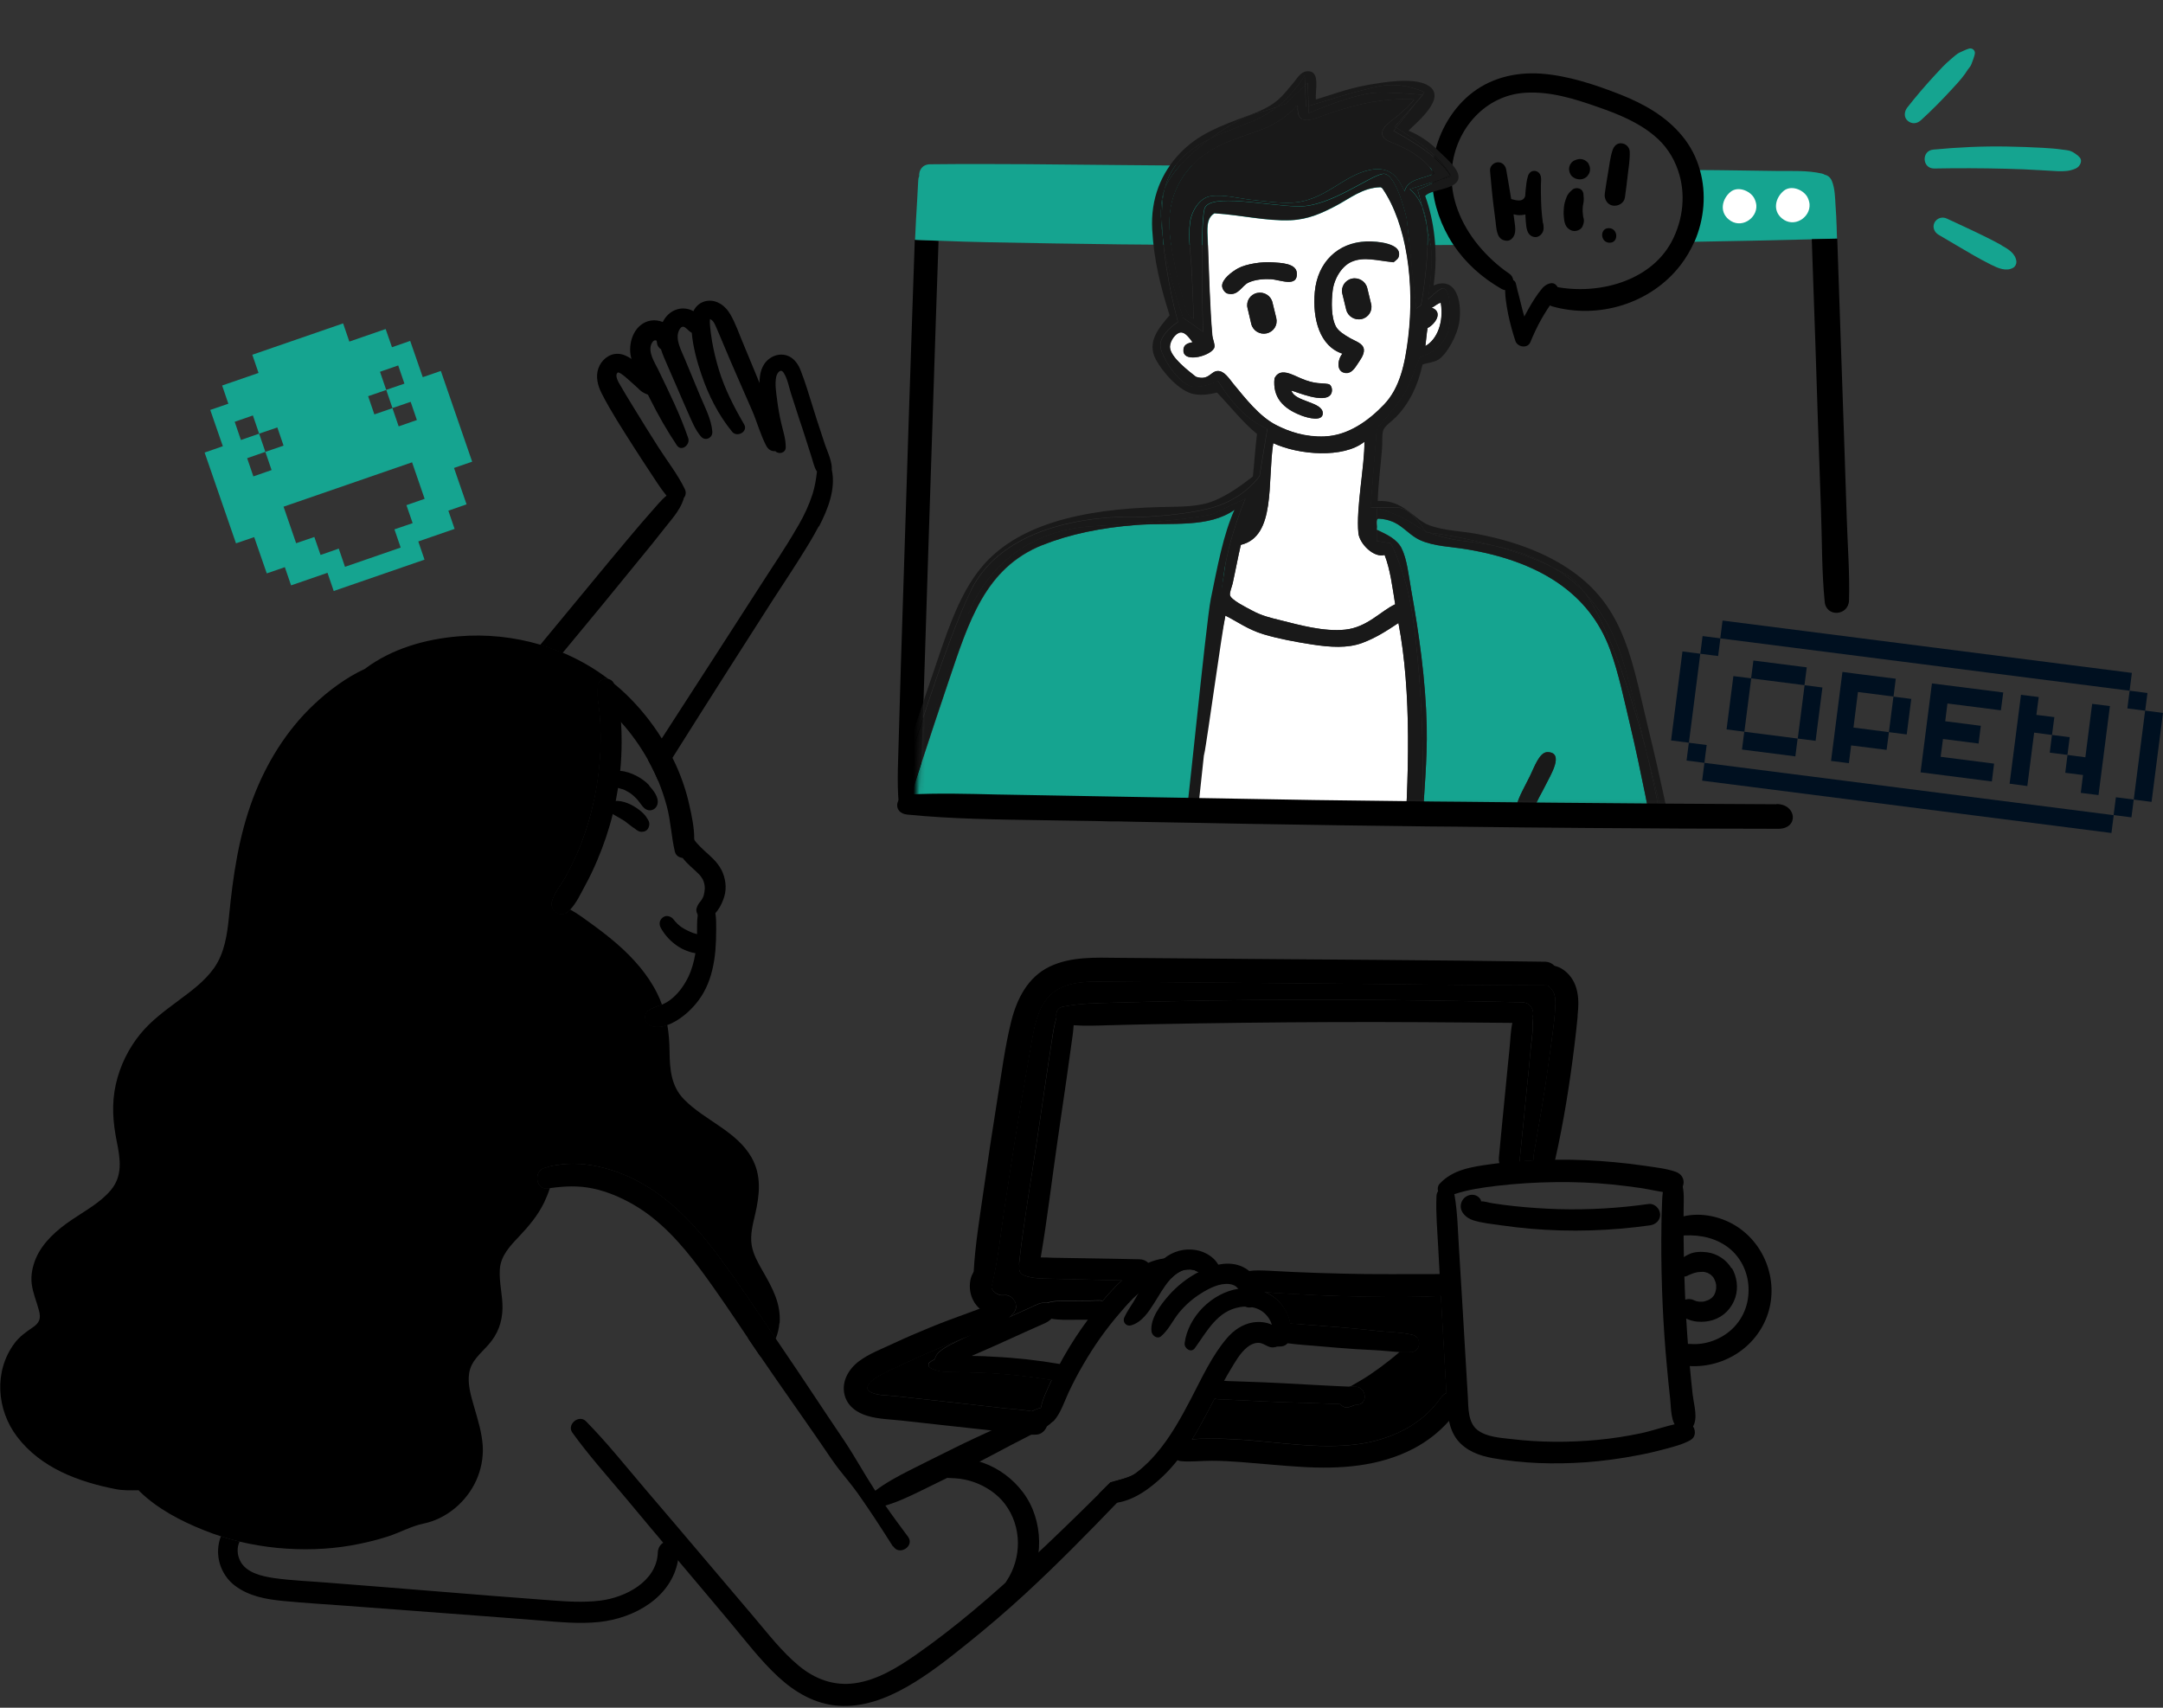 <svg width="380" height="300" viewBox="0 0 380 300" fill="none" xmlns="http://www.w3.org/2000/svg">
<rect x="0" y="0" width="380" height="300" fill="#333333" stroke="none"/>
<g clip-path="url(#clip0_1009_510)">
<path d="M143.857 92.416C143.568 92.952 143.279 93.468 143.011 93.963C142.619 94.644 142.227 95.324 141.814 95.984C139.853 99.223 137.728 102.359 135.685 105.535C133.147 109.496 130.629 113.457 128.091 117.417C124.747 122.636 121.446 127.897 118.123 133.157C117.298 134.498 116.452 135.818 115.626 137.159C115.255 136.292 114.863 135.447 114.429 134.601C114.244 134.23 114.037 133.858 113.831 133.487C114.636 132.249 115.44 130.991 116.245 129.753C116.988 128.577 117.752 127.422 118.495 126.267C123.385 118.676 128.318 111.105 133.188 103.493C135.458 99.924 137.893 96.397 140.018 92.704C140.101 92.56 140.184 92.416 140.287 92.251C141.298 90.518 142.144 88.682 142.763 86.763C143.155 85.505 143.382 84.164 143.527 82.823C143.506 82.782 143.465 82.761 143.444 82.72C143.031 82.04 142.866 81.194 142.619 80.43C142.371 79.647 142.123 78.883 141.876 78.1C141.731 77.625 141.566 77.151 141.422 76.676C141.112 75.707 140.803 74.737 140.472 73.788C139.977 72.241 139.482 70.694 138.966 69.126C138.595 67.971 138.347 66.506 137.666 65.475C137.129 64.65 136.51 65.537 136.366 66.197C136.098 67.496 136.366 68.982 136.531 70.281C136.696 71.663 136.944 73.004 137.253 74.345C137.583 75.769 138.079 77.192 138.037 78.656C137.996 79.585 136.779 79.874 136.221 79.255C135.623 79.317 135.004 79.048 134.612 78.306C133.58 76.325 133.002 74.118 132.115 72.076C131.289 70.157 130.443 68.239 129.597 66.321C128.751 64.402 127.925 62.463 127.121 60.545C126.687 59.554 126.295 58.523 125.841 57.533C125.573 56.935 125.346 56.295 124.727 56.048C124.706 56.44 124.686 56.77 124.727 57.12C124.809 58.049 124.933 58.956 125.078 59.864C125.367 61.576 125.779 63.247 126.275 64.897C127.306 68.301 128.937 71.478 130.732 74.551C131.475 75.81 129.494 76.924 128.627 75.851C126.213 72.901 124.459 69.436 123.241 65.826C122.457 63.556 121.755 60.978 121.528 58.461C120.723 58.09 120.042 56.543 119.299 58.028C118.536 59.575 119.733 61.638 120.311 63.061C121.198 65.207 122.085 67.331 122.973 69.477C123.798 71.457 124.974 73.644 125.14 75.81C125.243 76.903 123.943 77.584 123.158 76.697C122.127 75.521 121.508 73.912 120.868 72.489C120.249 71.127 119.671 69.724 119.072 68.363C118.474 67.001 117.876 65.599 117.277 64.237C116.864 63.288 116.431 62.339 116.121 61.349C115.75 61.122 115.482 60.751 115.42 60.276C115.358 59.864 115.42 59.802 115.09 59.781C114.863 59.781 114.615 60.029 114.45 60.4C113.81 61.865 115.007 63.66 115.626 64.918C117.545 68.899 119.485 72.798 120.909 76.965C121.301 78.141 119.692 79.42 118.907 78.223C117.153 75.603 115.626 72.922 114.223 70.116C114.099 69.848 113.955 69.6 113.831 69.332C113.356 69.147 112.882 68.94 112.489 68.59C112.056 68.177 111.623 67.765 111.148 67.352C110.756 67.022 108.878 65.207 108.527 65.454C107.908 65.908 108.692 67.228 108.94 67.62C109.6 68.796 110.323 69.951 111.024 71.106C112.531 73.582 114.058 76.037 115.606 78.471C117.153 80.905 119.031 83.277 120.29 85.876C120.62 86.537 120.455 87.114 120.104 87.527C120.104 87.609 120.104 87.692 120.063 87.774C119.403 89.775 117.793 91.446 116.514 93.096C115.275 94.705 113.996 96.252 112.716 97.82C108.135 103.473 103.492 109.104 98.828 114.715C97.549 114.179 96.228 113.704 94.886 113.312C97.796 109.785 100.706 106.257 103.616 102.751C106.01 99.862 108.383 96.954 110.818 94.087C111.994 92.704 113.15 91.322 114.347 89.981C115.234 88.991 116.08 87.919 117.091 87.073C116.039 85.794 115.152 84.35 114.244 82.988C113.232 81.462 112.242 79.935 111.251 78.388C109.332 75.356 107.33 72.303 105.7 69.105C105.019 67.765 104.606 66.176 105.122 64.712C105.638 63.268 106.959 62.112 108.548 62.154C109.415 62.174 110.219 62.566 110.942 63.061C110.88 62.834 110.818 62.587 110.777 62.339C110.384 59.864 111.581 56.79 114.326 56.316C115.048 56.192 115.771 56.316 116.431 56.563C116.968 55.511 117.834 54.645 119.052 54.315C119.96 54.067 120.992 54.191 121.817 54.666C122.271 53.717 123.117 52.995 124.273 52.85C125.986 52.644 127.43 53.737 128.256 55.14C129.226 56.77 129.845 58.667 130.588 60.4C131.351 62.215 132.094 64.01 132.837 65.826C133.043 66.321 133.229 66.816 133.435 67.29C133.435 65.66 133.786 64.052 135.148 63.02C136.139 62.277 137.439 62.05 138.595 62.587C139.626 63.082 140.287 64.072 140.679 65.124C141.484 67.187 142.123 69.332 142.784 71.457C142.99 72.138 143.217 72.819 143.423 73.499C143.877 74.881 144.332 76.263 144.786 77.646C144.847 77.831 144.909 78.017 144.971 78.203C145.425 79.44 146.024 80.76 146.127 82.019C146.127 82.184 146.127 82.349 146.127 82.493C146.87 85.856 145.466 89.466 143.857 92.539V92.416Z" fill="black"/>
<path d="M121.962 147.473C121.962 148.133 121.92 148.793 121.796 149.412C121.631 150.299 120.765 150.753 119.96 150.712C119.32 150.67 118.742 150.32 118.557 149.598C117.937 146.978 117.855 144.276 117.153 141.656C116.741 140.129 116.225 138.603 115.626 137.138C115.255 136.272 114.863 135.426 114.429 134.58C114.244 134.209 114.037 133.838 113.831 133.466C112.489 131.094 110.921 128.866 109.105 126.865C107.846 125.483 106.505 124.184 105.04 123.008C104.957 122.121 104.916 121.234 105.04 120.388C105.184 119.563 106.03 119.13 106.773 119.233C107.145 119.501 107.516 119.79 107.867 120.099C108.568 120.656 109.27 121.275 109.93 121.914C112.366 124.245 114.491 126.886 116.266 129.733C116.947 130.847 117.566 131.96 118.144 133.136C118.35 133.528 118.536 133.941 118.722 134.333C119.753 136.602 120.558 138.954 121.095 141.388C121.528 143.306 121.982 145.41 121.962 147.432V147.473Z" fill="black"/>
<path d="M126.667 152.692C126.006 151.434 124.892 150.464 123.839 149.536C123.365 149.103 122.931 148.649 122.498 148.195C122.457 148.154 122.436 148.113 122.416 148.113C122.312 147.968 122.209 147.844 122.127 147.741C122.003 147.556 121.879 147.391 121.735 147.226C121.59 147.04 121.569 147.019 121.652 147.164C121.549 147.019 121.446 146.896 121.322 146.792C120.744 146.235 119.506 146.339 119.196 147.184C118.598 148.835 119.444 150.299 120.579 151.475C120.992 151.908 121.425 152.3 121.858 152.692C122.106 152.919 122.333 153.125 122.56 153.352C122.663 153.455 122.746 153.538 122.849 153.641C122.89 153.682 122.931 153.724 122.973 153.765C123.158 153.992 123.303 154.239 123.468 154.487C123.592 154.776 123.633 154.899 123.674 155.044C123.674 155.085 123.736 155.291 123.757 155.374C123.757 155.456 123.778 155.601 123.798 155.621C123.798 155.786 123.798 155.951 123.819 156.116C123.778 156.591 123.736 156.9 123.654 157.189C123.654 157.272 123.612 157.334 123.592 157.416C123.551 157.519 123.509 157.643 123.447 157.746C123.385 157.849 123.324 157.973 123.262 158.076C123.241 158.097 123.076 158.303 123.076 158.324C122.746 158.716 122.498 159.087 122.374 159.582C122.147 160.51 122.993 161.397 123.901 161.335C125.676 161.232 126.79 159.004 127.244 157.499C127.719 155.91 127.451 154.177 126.708 152.733L126.667 152.692Z" fill="black"/>
<path d="M125.821 163.316C125.821 164.554 125.779 165.791 125.676 167.029C125.47 169.277 124.995 171.567 124.005 173.609C123.117 175.466 121.755 177.116 120.146 178.395C119.361 179.014 118.309 179.715 117.195 180.087C116.287 180.417 115.337 180.52 114.491 180.252C113.274 179.839 112.82 178.313 113.975 177.508C114.677 177.034 115.482 176.827 116.245 176.497C116.307 176.477 116.348 176.456 116.41 176.436C117.05 176.147 117.669 175.755 118.185 175.301C119.361 174.29 120.249 172.991 120.93 171.608C121.549 170.309 121.92 168.906 122.168 167.483C122.25 166.946 122.333 166.389 122.395 165.853C122.457 165.296 122.457 164.719 122.457 164.141C122.457 162.986 122.436 161.81 122.581 160.696C122.622 160.345 122.684 160.015 122.787 159.685C123.138 158.406 125.016 158.159 125.47 159.541C125.552 159.809 125.614 160.098 125.676 160.387C125.841 161.356 125.821 162.388 125.821 163.336V163.316Z" fill="black"/>
<path d="M113.79 143.925C113.707 143.801 113.624 143.657 113.542 143.533C113.418 143.306 113.212 143.12 113.047 142.935C112.82 142.687 112.572 142.481 112.304 142.275C111.066 141.346 109.497 140.563 107.908 140.707C107.433 140.748 106.938 141.099 106.856 141.615C106.773 142.151 107.021 142.564 107.454 142.852C107.495 142.873 107.557 142.914 107.454 142.852C107.475 142.873 107.516 142.894 107.537 142.914C107.702 143.038 107.867 143.141 108.053 143.244C108.259 143.347 108.465 143.471 108.672 143.595C109.022 143.822 109.394 144.008 109.745 144.234C110.343 144.668 110.9 145.183 111.54 145.575C111.726 145.72 111.891 145.864 112.097 145.967C112.448 146.153 112.84 146.174 113.232 146.05C113.563 145.947 113.81 145.699 113.934 145.39C114.161 144.874 114.099 144.379 113.81 143.925H113.79Z" fill="black"/>
<path d="M124.211 165.358C124.108 165.007 123.757 164.553 123.406 164.409C122.87 164.203 122.312 164.079 121.755 163.893C121.054 163.625 120.373 163.295 119.733 162.883C119.65 162.821 119.568 162.759 119.485 162.697C119.32 162.573 119.176 162.449 119.031 162.305C118.887 162.161 118.742 162.016 118.618 161.872C118.495 161.727 118.433 161.624 118.35 161.542C117.937 160.985 117.112 160.696 116.493 161.129C115.853 161.583 115.729 162.326 116.08 162.986C116.679 164.079 117.545 165.09 118.557 165.853C119.114 166.286 119.692 166.637 120.331 166.905C121.115 167.215 121.9 167.503 122.766 167.483C123.468 167.462 124.149 166.885 124.273 166.183C124.314 165.894 124.293 165.626 124.232 165.358H124.211Z" fill="black"/>
<path d="M114.058 137.963C113.418 137.262 112.572 136.684 111.726 136.251C110.859 135.818 109.93 135.488 108.961 135.426C107.867 135.344 106.711 135.385 105.783 136.045C105.04 136.581 105.225 137.757 106.133 137.984C106.505 138.067 106.897 138.128 107.268 138.19H107.516C107.64 138.232 107.722 138.232 107.826 138.252C108.011 138.273 108.176 138.314 108.362 138.355C108.568 138.397 108.754 138.458 108.94 138.52C109.022 138.541 109.126 138.562 109.208 138.603C109.229 138.603 109.27 138.603 109.311 138.623C109.642 138.706 109.992 138.912 110.281 139.077C110.446 139.16 110.591 139.263 110.735 139.345C110.859 139.428 110.88 139.449 110.859 139.449C110.9 139.49 110.962 139.511 111.004 139.552C111.313 139.799 111.581 140.047 111.85 140.336C111.912 140.398 111.974 140.459 112.035 140.542C112.159 140.707 112.283 140.851 112.386 140.996C112.737 141.45 113.047 141.965 113.563 142.213C114.367 142.625 115.275 142.13 115.502 141.285C115.812 140.088 114.78 138.83 114.037 138.005L114.058 137.963Z" fill="black"/>
<path d="M110.756 139.304C110.756 139.304 110.859 139.387 110.88 139.407C110.838 139.387 110.797 139.345 110.777 139.325L110.756 139.304Z" fill="black"/>
<path d="M109.208 130.351C109.208 132.043 109.126 133.735 108.961 135.405C108.857 136.396 108.734 137.386 108.589 138.376C108.465 139.16 108.321 139.923 108.176 140.707C108.176 140.789 108.156 140.851 108.135 140.934C107.991 141.615 107.846 142.295 107.66 142.976C106.979 145.761 106.051 148.484 104.936 151.104C104.276 152.671 103.554 154.198 102.728 155.683C102.027 156.983 101.243 158.695 100.149 159.809C99.963 159.995 99.757 160.18 99.55 160.325C98.663 160.943 97.507 160.469 97.074 159.603C96.909 159.273 96.826 158.901 96.909 158.509C97.28 156.921 98.601 155.394 99.385 153.971C100.19 152.486 100.933 150.959 101.593 149.392C102.852 146.421 103.781 143.327 104.421 140.171C105.081 137.014 105.432 133.796 105.494 130.558C105.535 128.866 105.473 127.175 105.329 125.483C105.267 124.699 105.122 123.853 105.04 123.028C104.957 122.141 104.916 121.254 105.04 120.409C105.184 119.583 106.03 119.15 106.773 119.253C107.165 119.315 107.537 119.521 107.764 119.893C107.805 119.975 107.846 120.037 107.867 120.12C108.651 121.626 108.816 123.606 108.981 125.277C109.043 125.813 109.084 126.35 109.105 126.886C109.188 128.041 109.208 129.196 109.208 130.351Z" fill="black"/>
<path d="M100.149 159.83C99.963 160.015 99.757 160.201 99.55 160.345C98.663 160.964 97.507 160.49 97.074 159.623C97.528 159.169 98.23 158.963 98.952 159.252C99.365 159.417 99.757 159.603 100.149 159.83Z" fill="black"/>
<path d="M117.195 180.087C116.287 180.417 115.337 180.52 114.491 180.252C113.274 179.839 112.82 178.313 113.975 177.508C114.677 177.034 115.482 176.827 116.245 176.497C116.679 177.673 116.988 178.87 117.195 180.087Z" fill="black"/>
<path d="M136.263 235.185C135.705 236.485 134.818 237.62 133.601 238.3C133.497 238.135 133.374 237.991 133.27 237.826C132.651 236.918 132.032 235.99 131.413 235.082C132.239 234.773 132.672 234.154 132.92 233.205C133.167 232.297 133.188 231.328 133.023 230.4C134.096 232.009 135.169 233.597 136.242 235.185H136.263Z" fill="black"/>
<path d="M136.923 232.462C136.84 233.391 136.634 234.319 136.263 235.185C135.19 233.597 134.116 232.009 133.043 230.4C130.815 227.099 128.565 223.819 126.192 220.642C122.746 216.022 118.845 211.69 113.934 208.595C109.27 205.666 103.1 203.665 97.507 204.717C96.868 204.82 96.228 204.985 95.588 205.212C93.69 205.831 94.144 209.049 96.249 208.76C96.352 208.76 96.475 208.719 96.599 208.719C96.331 209.585 95.98 210.431 95.609 211.215C94.494 213.526 92.885 215.423 91.151 217.259C89.562 218.93 87.953 220.622 87.808 223.035C87.664 225.325 88.324 227.574 88.283 229.863C88.221 232.318 87.437 234.402 85.806 236.237C84.424 237.805 82.752 239.064 82.422 241.23C82.112 243.189 82.752 245.252 83.289 247.129C83.949 249.398 84.671 251.709 84.816 254.081C84.919 256.144 84.506 258.207 83.66 260.084C81.968 263.818 78.439 266.83 74.394 267.655C72.29 268.088 70.308 269.202 68.245 269.883C66.14 270.563 63.994 271.079 61.806 271.471C57.473 272.234 53.077 272.337 48.702 271.925C46.494 271.698 44.306 271.347 42.14 270.831C41.025 270.563 39.932 270.254 38.858 269.903C37.806 269.573 36.774 269.202 35.763 268.789C31.739 267.18 27.674 265.055 24.557 262.023C24.475 261.941 24.413 261.858 24.351 261.796C22.989 261.817 21.627 261.858 20.286 261.59C13.764 260.311 7.202 257.877 3.034 252.431C-0.598 247.686 -1.114 240.9 2.538 235.99C3.405 234.814 4.561 233.989 5.758 233.184C6.934 232.38 7.223 231.637 6.851 230.235C6.439 228.667 5.778 227.182 5.572 225.531C5.386 224.005 5.716 222.478 6.294 221.076C7.512 218.208 10.071 216.001 12.609 214.289C14.961 212.68 17.562 211.318 19.44 209.111C21.606 206.553 21.132 203.583 20.513 200.53C19.832 197.167 19.584 193.867 20.348 190.483C21.07 187.265 22.556 184.212 24.64 181.654C26.518 179.344 28.974 177.549 31.347 175.775C33.596 174.104 35.949 172.392 37.6 170.061C39.478 167.4 39.932 164.058 40.241 160.902C40.943 153.806 41.933 146.937 44.451 140.232C46.783 134.065 50.332 128.289 55.161 123.75C57.741 121.316 60.774 119.047 64.097 117.5C68.823 113.952 74.725 112.26 80.565 111.786C85.414 111.373 90.305 111.889 94.907 113.25C96.249 113.642 97.569 114.117 98.849 114.653C101.676 115.829 104.359 117.376 106.814 119.233C106.071 119.13 105.225 119.563 105.081 120.388C104.957 121.234 104.998 122.121 105.081 123.008C105.163 123.833 105.308 124.679 105.37 125.462C105.514 127.154 105.576 128.846 105.535 130.537C105.473 133.755 105.122 136.994 104.462 140.15C103.801 143.306 102.873 146.4 101.635 149.371C100.974 150.939 100.252 152.465 99.427 153.95C98.642 155.374 97.322 156.9 96.95 158.489C96.868 158.881 96.95 159.252 97.115 159.582C97.549 160.448 98.704 160.923 99.592 160.304C99.798 160.16 100.004 159.974 100.19 159.788C101.552 160.531 102.811 161.5 104.07 162.408C105.576 163.501 107.041 164.636 108.445 165.853C111.231 168.287 113.81 171.175 115.461 174.517C115.791 175.177 116.06 175.817 116.287 176.477C115.523 176.807 114.698 177.013 114.017 177.488C112.84 178.292 113.315 179.819 114.532 180.231C115.379 180.52 116.328 180.396 117.236 180.066C117.504 181.551 117.607 183.078 117.628 184.666C117.669 187.864 117.896 190.834 120.207 193.165C123.839 196.858 129.37 198.673 132.032 203.335C133.828 206.491 133.456 209.874 132.672 213.299C132.259 215.073 131.764 216.909 132.053 218.724C132.321 220.354 133.167 221.839 133.972 223.242C135.644 226.171 137.233 228.956 136.964 232.462H136.923Z" fill="black"/>
<path d="M97.507 204.738C97.342 206.099 97.033 207.44 96.599 208.719C96.496 208.719 96.372 208.74 96.249 208.76C94.144 209.07 93.69 205.852 95.588 205.212C96.207 205.006 96.868 204.841 97.507 204.717V204.738Z" fill="black"/>
<path d="M156.878 271.677C154.856 268.5 152.834 265.344 150.646 262.271C149.635 260.868 148.5 259.527 147.427 258.166C146.271 256.68 145.26 255.092 144.187 253.545C140.679 248.45 137.088 243.416 133.621 238.321C133.518 238.156 133.394 238.012 133.291 237.847C132.672 236.939 132.053 236.011 131.434 235.103C128.648 230.957 125.882 226.79 122.89 222.788C119.671 218.476 115.956 214.289 111.231 211.586C109.002 210.307 106.649 209.317 104.132 208.781C101.593 208.245 99.179 208.368 96.641 208.719C96.537 208.719 96.414 208.74 96.29 208.76C94.185 209.07 93.731 205.852 95.629 205.212C96.249 205.006 96.909 204.841 97.549 204.717C103.141 203.665 109.311 205.666 113.975 208.595C118.887 211.69 122.787 216.022 126.233 220.642C128.606 223.819 130.856 227.099 133.085 230.4C134.158 232.009 135.231 233.597 136.304 235.185C136.572 235.598 136.861 235.99 137.129 236.403C140.885 241.89 144.517 247.48 148.252 252.988C150.11 255.752 151.699 258.681 153.515 261.487C153.597 261.631 153.7 261.755 153.783 261.899C154.361 262.786 154.939 263.653 155.558 264.499C156.837 266.355 158.179 268.15 159.541 269.986C160.717 271.595 157.993 273.369 156.94 271.657L156.878 271.677Z" fill="black"/>
<path d="M201.288 258.723C199.617 260.476 197.945 262.229 196.253 263.983C191.011 269.429 185.708 274.833 180.136 279.97C176.834 283.023 173.408 285.932 169.921 288.737C166.536 291.46 163.049 294.224 159.252 296.37C155.578 298.453 151.472 299.98 147.2 299.649C143.155 299.34 139.647 297.277 136.717 294.575C133.58 291.666 130.959 288.201 128.214 284.921C125.16 281.269 122.085 277.639 119.011 273.988C115.894 270.295 112.799 266.603 109.703 262.89C106.608 259.197 103.368 255.587 100.562 251.688C99.509 250.244 101.717 248.408 102.955 249.687C106.629 253.421 109.93 257.567 113.335 261.569C116.72 265.509 120.063 269.47 123.427 273.431C126.419 276.958 129.391 280.486 132.383 283.992C134.921 286.984 137.356 290.16 140.369 292.656C143.196 294.987 146.54 296.225 150.234 295.689C154.134 295.132 157.704 292.925 160.882 290.717C167.878 285.849 174.358 280.217 180.59 274.441C184.82 270.522 188.968 266.499 193.075 262.415C193.735 261.755 194.416 261.074 195.097 260.414C196.666 259.96 198.502 259.568 199.472 258.867C200.236 258.31 200.937 257.712 201.618 257.031C201.887 257.547 201.887 258.207 201.35 258.743L201.288 258.723Z" fill="black"/>
<path d="M185.171 249.337C185.068 249.481 184.985 249.625 184.862 249.749C184.593 250.079 184.263 250.347 183.912 250.574C183.19 251.069 182.323 251.42 181.539 251.833C181.415 251.895 181.271 251.977 181.147 252.039C179.929 252.678 178.712 253.297 177.515 253.916C175.72 254.865 173.945 255.814 172.149 256.742C171.386 257.134 170.622 257.526 169.859 257.918C168.724 258.475 167.609 259.032 166.474 259.589C164.947 260.352 163.42 261.095 161.893 261.837C159.829 262.848 157.725 263.859 155.516 264.499C154.877 264.705 154.237 264.87 153.577 264.994C152.565 265.179 151.327 263.942 152.318 263.055C152.772 262.642 153.246 262.25 153.742 261.899C155.62 260.476 157.725 259.341 159.85 258.269C162.492 256.928 165.133 255.628 167.795 254.308C169.9 253.256 172.067 252.266 174.213 251.276C174.77 251.007 175.327 250.739 175.905 250.492C177.267 249.852 178.629 249.192 180.012 248.553C180.445 248.346 180.858 248.12 181.291 247.934C181.807 247.666 182.344 247.439 182.901 247.315C183.314 247.212 183.747 247.171 184.181 247.212C185.109 247.294 185.687 248.573 185.212 249.337H185.171Z" fill="black"/>
<path d="M213.257 225.263C212.556 225.49 211.627 225.263 211.276 224.562C211.132 224.294 210.987 224.005 210.802 223.757C210.76 223.757 210.595 223.572 210.575 223.53C210.471 223.427 210.451 223.427 210.409 223.407C210.244 223.324 210.1 223.242 209.935 223.18C209.873 223.159 209.852 223.138 209.832 223.118C209.832 223.118 209.77 223.118 209.708 223.118C209.543 223.077 209.357 223.035 209.171 223.015C209.13 223.015 209.089 223.015 209.068 223.015C208.305 223.015 207.995 223.056 207.376 223.345C206.736 223.675 206.22 224.087 205.746 224.582C205.415 224.582 205.065 224.603 204.734 224.665C202.918 224.995 201.35 226.026 199.947 227.264C198.75 228.316 197.697 229.533 196.727 230.668C194.313 233.453 192.187 236.464 190.351 239.641C189.402 241.25 188.535 242.9 187.751 244.571C186.966 246.242 186.409 248.119 185.212 249.522C185.13 249.625 185.027 249.708 184.903 249.77C184.655 249.914 184.366 249.976 184.098 249.955C183.417 249.894 182.777 249.398 182.757 248.656C182.757 248.553 182.757 248.429 182.757 248.326C182.757 247.996 182.819 247.666 182.88 247.336C183.169 245.788 183.912 244.324 184.531 242.962C184.614 242.797 184.696 242.632 184.758 242.467C185.212 241.498 185.687 240.549 186.182 239.621C186.451 239.084 186.76 238.548 187.07 238.012C188.287 235.887 189.629 233.845 191.094 231.864C191.651 231.122 192.229 230.358 192.807 229.636C193.116 229.244 193.426 228.873 193.756 228.502C194.788 227.285 195.881 226.068 197.058 224.974C197.966 224.149 198.936 223.386 199.988 222.746C200.545 222.416 201.123 222.107 201.701 221.859C202.588 221.467 203.538 221.199 204.487 221.076C205.808 220.89 207.149 220.972 208.49 221.406C209.481 221.736 210.575 222.293 211.483 223.035C212.267 223.654 212.906 224.417 213.257 225.284V225.263Z" fill="black"/>
<path d="M224.999 235.784C224.834 236.134 224.545 236.423 224.174 236.588C223.782 236.753 223.287 236.753 222.791 236.526C222.131 236.238 221.656 235.846 220.893 235.907C220.232 235.949 219.634 236.258 219.118 236.671C217.818 237.723 216.951 239.332 216.105 240.735C215.734 241.353 215.383 241.952 215.053 242.57C214.475 243.602 213.918 244.654 213.381 245.706C212.473 247.439 211.565 249.172 210.616 250.863C210.244 251.523 209.852 252.183 209.44 252.843C208.655 254.102 207.809 255.339 206.881 256.495C206.096 257.485 205.23 258.454 204.301 259.341C202.072 261.446 199.369 263.488 196.253 263.983C196.067 264.024 195.861 264.045 195.654 264.065C194.829 264.148 193.57 263.261 193.034 262.415C193.694 261.755 194.375 261.074 195.056 260.414C196.624 259.96 198.461 259.568 199.431 258.867C200.194 258.31 200.896 257.712 201.577 257.031C202.134 256.495 202.65 255.917 203.166 255.319C205.642 252.431 207.479 249.068 209.233 245.727C211.111 242.137 212.886 238.197 215.527 235.103C216.704 233.721 218.251 232.628 220.088 232.318C221.099 232.153 222.358 232.215 223.369 232.689C223.452 232.71 223.534 232.751 223.596 232.793C224.195 233.102 224.669 233.535 224.979 234.154C225.268 234.732 225.247 235.35 224.979 235.825L224.999 235.784Z" fill="black"/>
<path d="M226.547 235.289C226.485 235.557 226.361 235.784 226.196 235.969C225.928 236.299 225.557 236.485 225.103 236.526C224.793 236.547 224.484 236.568 224.195 236.568H224.091C223.596 236.568 222.977 236.361 222.75 235.887C222.585 235.557 222.482 235.268 222.523 234.917C222.523 234.876 222.523 234.814 222.544 234.773C222.668 234.195 223.08 233.845 223.596 233.68C223.596 233.37 223.534 233.061 223.452 232.772C223.452 232.71 223.452 232.669 223.41 232.628C223.204 231.947 222.791 231.307 222.275 230.812C221.594 230.152 220.769 229.781 219.882 229.616C219.551 229.554 219.221 229.533 218.891 229.533C218.561 229.533 218.189 229.554 217.859 229.616C213.835 230.276 212.06 233.886 209.894 236.856C209.233 237.743 208.016 236.856 208.119 235.969C208.717 231.307 212.927 227.099 217.591 226.398C217.839 226.356 218.086 226.336 218.355 226.315C218.478 226.315 218.602 226.315 218.726 226.315C219.655 226.295 220.583 226.418 221.45 226.687C221.76 226.79 222.048 226.893 222.337 227.017C223.328 227.45 224.215 228.089 224.938 228.914C225.846 229.966 226.485 231.225 226.712 232.566C226.877 233.453 226.857 234.402 226.609 235.309L226.547 235.289Z" fill="black"/>
<path d="M218.375 222.581C215.857 221.364 213.03 222.21 210.678 223.407C208.655 224.438 206.798 225.903 205.312 227.594C203.909 229.203 202.031 231.617 202.299 233.906C202.382 234.608 203.29 235.309 203.971 234.752C205.292 233.638 206.055 231.926 207.149 230.585C208.243 229.265 209.522 228.131 210.987 227.223C212.391 226.336 214.248 225.366 215.981 225.573C216.6 225.634 217.116 225.903 217.426 226.274C217.859 226.769 217.859 227.202 217.818 227.718C217.612 229.595 219.944 230.482 220.975 228.811C222.337 226.563 220.521 223.613 218.416 222.602L218.375 222.581Z" fill="black"/>
<path d="M213.464 225.181C213.464 225.181 213.34 225.243 213.257 225.263C212.556 225.49 211.627 225.263 211.276 224.562C211.132 224.294 210.987 224.005 210.802 223.757C210.76 223.757 210.595 223.572 210.575 223.53C210.533 223.489 210.513 223.468 210.513 223.448C210.492 223.448 210.451 223.448 210.409 223.407C210.244 223.324 210.1 223.242 209.935 223.18C209.873 223.159 209.852 223.138 209.832 223.118C209.832 223.118 209.77 223.118 209.708 223.118C209.543 223.077 209.357 223.035 209.171 223.015C209.13 223.015 209.089 223.015 209.068 223.015C208.305 223.015 207.995 223.056 207.376 223.345C206.736 223.675 206.22 224.087 205.746 224.582C205.684 224.644 205.642 224.686 205.601 224.747C204.446 226.026 203.661 227.532 202.733 228.976C201.763 230.503 200.566 232.318 198.688 232.834C197.863 233.061 197.161 232.236 197.512 231.452C197.945 230.503 198.564 229.595 199.121 228.708C199.41 228.234 199.679 227.759 199.947 227.264C200.174 226.852 200.401 226.439 200.607 226.026C201.639 224.19 202.836 222.396 204.507 221.076C206.076 219.817 208.057 219.26 210.059 219.59C211.895 219.879 213.959 221.179 214.392 223.118C214.578 223.984 214.289 224.809 213.484 225.201L213.464 225.181Z" fill="black"/>
<path d="M119.279 272.544C119.279 273.101 119.196 273.616 119.114 274.111C117.979 280.589 111.519 284.281 105.246 284.941C101.717 285.313 98.147 284.941 94.618 284.653C90.862 284.364 87.127 284.054 83.371 283.786C75.86 283.229 68.348 282.672 60.857 282.095C57.163 281.826 53.469 281.6 49.796 281.249C46.783 280.96 43.708 280.424 41.232 278.526C39.271 277.02 38.178 274.586 38.322 272.11C38.384 271.306 38.528 270.563 38.817 269.883C39.911 270.233 40.984 270.543 42.098 270.811C41.603 271.801 41.644 273.08 42.16 274.132C43.172 276.298 46.04 276.917 48.166 277.226C51.178 277.659 54.274 277.763 57.307 278.01C60.63 278.278 63.932 278.526 67.254 278.794C73.755 279.31 80.235 279.846 86.714 280.362C90.037 280.63 93.359 280.878 96.661 281.125C99.571 281.352 102.522 281.538 105.432 281.187C109.827 280.651 115.379 277.845 115.564 272.75C115.585 272.028 115.936 271.368 116.514 271.017C116.741 270.873 117.009 270.79 117.318 270.79C118.268 270.728 119.32 271.533 119.279 272.544Z" fill="black"/>
<path d="M297.021 252.967C295.597 253.772 294.008 254.143 292.439 254.576C290.892 254.989 289.323 255.36 287.734 255.649C284.68 256.247 281.605 256.66 278.489 256.887C273.103 257.258 267.531 257.114 262.207 256.144C259.875 255.731 257.564 254.865 256.037 252.967C255.253 251.977 254.819 250.822 254.551 249.605C254.303 248.429 254.221 247.191 254.159 246.015C254.138 245.582 254.097 245.149 254.097 244.716C253.767 239.167 253.457 233.618 253.148 228.089C253.148 227.965 253.148 227.821 253.127 227.697C253.065 226.418 252.983 225.119 252.921 223.84C252.838 222.313 252.756 220.787 252.673 219.24C252.529 216.228 252.219 213.175 252.363 210.163C252.363 209.792 252.487 209.482 252.652 209.235C253.354 208.142 255.149 208.307 255.5 209.833C255.5 209.895 255.521 209.936 255.541 209.977C256.078 213.092 256.119 216.31 256.326 219.467C256.532 222.623 256.718 225.799 256.903 228.956L257.873 245.376C257.977 247.315 257.873 249.894 259.566 251.214C261.175 252.452 263.569 252.575 265.509 252.802C270.544 253.4 275.641 253.421 280.677 252.947C283.256 252.699 285.815 252.307 288.353 251.771C290.892 251.214 293.43 250.203 296.01 249.894C297.66 249.708 298.445 252.163 297 252.967H297.021Z" fill="black"/>
<path d="M293.595 209.585C291.8 209.441 290.004 208.967 288.209 208.698C286.558 208.451 284.886 208.265 283.215 208.08C279.913 207.75 276.591 207.626 273.268 207.667C269.842 207.708 266.437 207.915 263.032 208.307C260.474 208.616 257.935 208.967 255.48 209.792C255.108 209.916 254.737 210.039 254.365 210.184C253.54 210.514 252.817 209.916 252.632 209.194C252.528 208.781 252.59 208.307 252.921 207.956C255.211 205.46 258.554 204.985 261.774 204.532C262.31 204.449 262.847 204.387 263.383 204.325C264.56 204.181 265.736 204.078 266.933 203.995C267.779 203.933 268.646 203.892 269.492 203.83C270.544 203.789 271.576 203.748 272.628 203.727C272.814 203.727 273 203.727 273.186 203.727C276.653 203.686 280.119 203.83 283.586 204.16C285.382 204.325 287.198 204.532 288.993 204.8C290.747 205.068 292.646 205.254 294.338 205.831C296.67 206.615 296.01 209.751 293.574 209.544L293.595 209.585Z" fill="black"/>
<path d="M297.392 245.19C297.186 243.354 297 241.498 296.835 239.662C296.505 236.052 296.257 232.421 296.092 228.791C295.927 225.16 295.824 221.529 295.783 217.899C295.762 216.042 295.762 214.186 295.783 212.35C295.783 210.699 296.01 208.513 295.081 207.069C294.668 206.429 293.574 206.223 293.059 206.904C291.985 208.327 292.027 210.431 291.965 212.143C291.882 214 291.882 215.857 291.862 217.713C291.841 221.488 291.924 225.263 292.089 229.038C292.254 232.731 292.501 236.444 292.852 240.136C293.017 241.972 293.203 243.829 293.409 245.665C293.616 247.459 293.451 249.873 294.916 251.152C295.762 251.874 296.773 251.544 297.351 250.719C298.362 249.213 297.599 246.902 297.413 245.232L297.392 245.19Z" fill="black"/>
<path d="M304.347 214.99C301.354 213.361 297.557 212.824 294.359 214.124C292.832 214.743 293.079 217.321 294.916 217.115C297.784 216.805 300.673 217.177 303.109 218.786C305.461 220.333 306.906 222.912 307.153 225.696C307.401 228.584 306.493 231.328 304.409 233.37C302.489 235.247 299.642 236.32 296.979 236.093C295.927 236.011 294.895 236.485 294.668 237.62C294.462 238.569 295.143 239.827 296.195 239.93C302.489 240.569 308.577 236.856 310.579 230.812C312.56 224.809 309.877 218.023 304.347 214.99Z" fill="black"/>
<path d="M301.086 227.594C300.962 227.718 300.942 227.78 300.962 227.759C301.004 227.718 301.024 227.677 301.066 227.635C301.066 227.635 301.066 227.615 301.066 227.594H301.086Z" fill="black"/>
<path d="M298.61 228.708C298.383 228.667 298.383 228.687 298.445 228.708C298.486 228.708 298.527 228.708 298.568 228.708H298.61Z" fill="black"/>
<path d="M297.949 228.605C298.094 228.605 298.094 228.605 297.805 228.564C297.887 228.584 297.929 228.605 297.949 228.605Z" fill="black"/>
<path d="M304.202 222.829C303.315 221.282 301.602 220.189 299.848 219.982C298.837 219.858 297.702 219.879 296.773 220.312C296.195 220.58 295.721 220.849 295.267 221.282C295.122 221.406 294.998 221.55 294.895 221.694C294.565 222.128 294.4 222.478 294.4 223.035C294.4 223.757 295.06 224.232 295.721 224.252C295.865 224.252 296.051 224.252 296.113 224.232C296.34 224.19 296.505 224.087 296.711 223.984C297.124 223.819 297.392 223.695 297.681 223.613C297.826 223.572 297.97 223.551 298.114 223.51C298.176 223.51 298.321 223.468 298.383 223.468C298.63 223.448 298.857 223.427 299.105 223.427C299.064 223.427 299.043 223.427 298.981 223.427C299.022 223.427 299.084 223.427 299.126 223.427C299.229 223.427 299.332 223.448 299.249 223.427C299.373 223.427 299.518 223.468 299.642 223.51C299.765 223.53 299.827 223.551 299.869 223.572C299.93 223.572 299.972 223.613 300.013 223.613C300.013 223.613 300.075 223.654 300.137 223.695C300.261 223.757 300.364 223.819 300.488 223.881C300.653 224.025 300.756 224.129 300.859 224.232C300.88 224.273 300.921 224.294 300.942 224.335C301.045 224.459 301.127 224.603 301.189 224.747C301.251 224.933 301.334 225.098 301.375 225.201C301.416 225.346 301.458 225.511 301.499 225.676C301.334 225.119 301.499 225.634 301.499 225.799C301.499 225.923 301.499 226.068 301.499 226.191C301.499 226.233 301.499 226.295 301.499 226.336C301.478 226.48 301.458 226.625 301.416 226.769C301.416 226.81 301.354 226.975 301.334 227.058C301.313 227.12 301.272 227.202 301.272 227.223C301.21 227.326 301.169 227.429 301.107 227.553C301.045 227.677 301.004 227.697 300.983 227.718C300.9 227.821 300.797 227.924 300.715 228.007C300.529 228.151 300.426 228.213 300.323 228.275C300.261 228.316 300.199 228.337 300.137 228.378C299.91 228.461 299.703 228.522 299.476 228.605C299.456 228.605 299.229 228.667 299.126 228.667C298.961 228.667 298.816 228.667 298.651 228.667C298.548 228.667 298.507 228.667 298.486 228.667C298.3 228.646 298.176 228.605 298.032 228.584C297.991 228.584 297.949 228.584 297.908 228.543C297.578 228.399 297.31 228.275 297.021 228.234C296.298 228.11 295.473 228.44 295.163 229.121C294.833 229.863 295.019 230.565 295.535 231.142C295.927 231.596 296.567 231.782 297.103 231.967C297.454 232.071 297.805 232.153 298.176 232.174C299.126 232.256 300.054 232.174 300.962 231.885C302.861 231.266 304.243 229.822 304.863 227.945C305.42 226.253 305.152 224.294 304.264 222.767L304.202 222.829Z" fill="black"/>
<path d="M296.691 224.025C296.691 224.025 296.711 224.025 296.835 223.964C296.773 224.005 296.732 224.025 296.691 224.025Z" fill="black"/>
<path d="M299.703 223.572C299.703 223.572 299.704 223.572 299.889 223.633C299.807 223.592 299.745 223.592 299.703 223.572Z" fill="black"/>
<path d="M289.654 211.504C284.412 212.247 279.108 212.556 273.805 212.412C271.246 212.329 268.687 212.164 266.149 211.896C264.828 211.751 263.507 211.586 262.207 211.38C261.609 211.298 260.804 211.009 260.205 211.05C260.185 210.844 260.081 210.617 259.896 210.431C258.967 209.462 257.378 209.874 256.821 211.05C256.099 212.618 257.481 213.979 258.885 214.392C260.432 214.866 262.145 215.031 263.755 215.258C265.488 215.506 267.201 215.712 268.955 215.857C275.93 216.455 282.967 216.228 289.881 215.258C290.892 215.114 291.717 214.351 291.655 213.278C291.593 212.329 290.685 211.38 289.674 211.504H289.654Z" fill="black"/>
<path d="M179.744 262.188C177.969 259.816 175.513 257.959 172.707 256.969C171.283 256.453 169.838 256.165 168.332 256.082C166.949 256 165.051 256.082 164.101 257.258C163.565 257.897 163.73 258.784 164.452 259.197C164.782 259.383 165.051 259.383 165.381 259.465C165.463 259.465 165.773 259.568 165.855 259.568C166.495 259.651 167.155 259.651 167.795 259.692C168.848 259.754 169.941 259.981 170.953 260.311C173.119 261.054 175.183 262.394 176.566 264.23C179.537 268.191 179.537 273.658 176.834 277.742C176.277 278.567 176.834 279.805 177.639 280.217C178.609 280.712 179.579 280.238 180.115 279.413C183.438 274.338 183.417 267.098 179.744 262.188Z" fill="black"/>
<path d="M273.619 170.928C273.681 171.918 272.897 172.991 271.886 173.114C271.803 173.114 271.72 173.114 271.659 173.114C260.783 173.114 249.887 172.949 238.991 172.846C229.395 172.764 219.799 172.681 210.224 172.599C205.312 172.557 200.421 172.516 195.51 172.475C192.084 172.454 187.833 172.124 184.965 174.435C182.282 176.601 181.704 180.541 181.147 183.717C180.321 188.441 179.496 193.145 178.732 197.869C177.948 202.592 177.247 207.316 176.524 212.04C175.802 216.744 175.348 221.55 174.192 226.171C173.759 227.883 170.994 227.842 170.994 225.944C170.994 225.139 171.014 224.314 171.056 223.51C171.303 218.765 172.108 213.979 172.769 209.317C173.553 203.81 174.378 198.302 175.266 192.794C175.988 188.338 176.566 183.8 177.659 179.406C178.65 175.466 180.548 171.691 184.346 169.834C188.122 167.998 192.456 168.225 196.542 168.267C201.598 168.308 206.654 168.349 211.689 168.39C231.582 168.576 251.497 168.638 271.39 168.947C272.051 168.947 272.67 169.216 273.082 169.669C273.371 169.999 273.578 170.412 273.598 170.907L273.619 170.928Z" fill="black"/>
<path d="M277.168 178.519C277.003 180.211 276.818 181.881 276.611 183.573C275.786 190.298 274.713 197.064 273.227 203.665C273.227 203.706 273.227 203.748 273.186 203.768C272.67 205.728 270.028 205.46 269.492 203.871C269.389 203.583 269.368 203.253 269.43 202.881C270.42 197.167 271.432 191.453 272.195 185.677C272.567 182.851 273.021 180.025 273.227 177.178C273.309 176.064 273.33 174.744 272.608 173.795C272.381 173.527 272.133 173.3 271.844 173.114C271.39 172.826 270.916 172.557 270.565 172.145C270.09 171.608 270.09 171.051 270.503 170.474C271.101 169.607 272.113 169.463 273.082 169.669C273.578 169.773 274.073 169.979 274.486 170.247C275.683 171.01 276.529 172.227 276.921 173.568C277.416 175.177 277.313 176.848 277.148 178.498L277.168 178.519Z" fill="black"/>
<path d="M188.617 180.107C188.555 181.366 188.328 182.624 188.163 183.882C187.916 185.739 187.647 187.596 187.379 189.473C186.863 193.124 186.327 196.755 185.79 200.406C184.8 207.213 183.995 214.103 182.839 220.89C182.757 221.426 182.653 221.963 182.571 222.499C182.199 224.541 179.517 224.17 179.104 222.499C179.042 222.293 179.042 222.045 179.063 221.798C179.888 214.413 181.188 207.048 182.282 199.704C182.819 196.053 183.355 192.402 183.892 188.771C184.16 186.915 184.449 185.058 184.738 183.202C184.985 181.675 185.171 180.169 185.625 178.725C185.728 178.395 185.831 178.086 185.955 177.776C186.512 176.415 188.473 177.054 188.597 178.333C188.659 178.932 188.659 179.55 188.638 180.149L188.617 180.107Z" fill="black"/>
<path d="M269.203 178.766C268.976 179.323 268.48 179.715 267.696 179.715C267.036 179.715 266.355 179.715 265.695 179.695C260.453 179.633 255.211 179.612 249.949 179.571C239.424 179.509 228.9 179.55 218.375 179.674C213.113 179.736 207.851 179.819 202.588 179.922C199.988 179.984 197.408 180.025 194.808 180.107C192.745 180.169 190.66 180.252 188.617 180.107C187.998 180.066 187.4 180.004 186.801 179.922C186.141 179.819 185.728 179.282 185.604 178.705C185.439 177.921 185.749 177.034 186.636 176.869C189.587 176.25 192.662 176.229 195.675 176.147C198.564 176.064 201.433 175.982 204.322 175.92C225.371 175.445 246.42 175.569 267.49 176.085C269.038 176.126 269.657 177.714 269.203 178.787V178.766Z" fill="black"/>
<path d="M268.873 184.728C268.687 186.894 268.46 189.06 268.233 191.205C267.799 195.476 267.407 199.746 266.953 204.016C266.953 204.057 266.953 204.098 266.953 204.14C266.85 205.13 265.674 205.749 264.766 205.584C264.044 205.439 263.61 204.944 263.425 204.346C263.321 204.057 263.301 203.727 263.321 203.397C263.713 199.147 264.147 194.898 264.56 190.649C264.766 188.565 264.952 186.482 265.179 184.398C265.344 182.892 265.364 181.201 265.695 179.674C265.818 179.097 265.963 178.54 266.19 178.024C266.706 176.807 268.831 176.91 269.1 178.251C269.141 178.416 269.161 178.581 269.182 178.767C269.45 180.706 269.017 182.81 268.852 184.728H268.873Z" fill="black"/>
<path d="M202.217 222.994C202.217 223.18 202.217 223.345 202.155 223.53C202.052 223.984 201.742 224.438 201.35 224.706C201.082 224.912 200.752 225.016 200.421 225.016C199.307 225.016 198.172 224.974 197.058 224.933C194.746 224.892 192.456 224.83 190.144 224.768C188.39 224.727 186.657 224.686 184.903 224.644C183.231 224.603 181.415 224.644 179.847 224.025C179.166 223.757 178.959 223.077 179.083 222.478C179.186 221.963 179.537 221.467 180.053 221.282C180.899 220.972 181.869 220.89 182.818 220.89C183.582 220.89 184.346 220.931 185.047 220.952C186.739 220.972 188.411 221.014 190.103 221.034C193.467 221.096 196.831 221.137 200.194 221.22C200.772 221.22 201.329 221.447 201.701 221.839C201.99 222.128 202.176 222.52 202.196 223.015L202.217 222.994Z" fill="black"/>
<path d="M253.498 227.677C253.375 227.677 253.251 227.677 253.127 227.677C247.349 227.965 241.529 227.862 235.751 227.697C232.8 227.615 229.828 227.47 226.877 227.305C225.35 227.223 223.803 227.14 222.275 226.996C221.987 226.975 221.677 226.934 221.388 226.913C220.439 226.81 219.51 226.666 218.643 226.295C218.478 226.212 218.313 226.13 218.148 226.047C217.116 225.469 217.24 223.984 218.334 223.572C218.685 223.448 219.056 223.345 219.428 223.283C220.521 223.118 221.656 223.18 222.75 223.221C224.195 223.283 225.639 223.386 227.084 223.448C229.973 223.572 232.841 223.675 235.73 223.737C241.447 223.902 247.163 223.799 252.9 223.819H253.271C255.727 223.819 255.995 227.532 253.498 227.656V227.677Z" fill="black"/>
<path d="M178.526 229.389C178.423 228.399 177.536 227.409 176.442 227.553C176.277 227.553 176.091 227.553 175.926 227.553C175.761 227.553 175.616 227.491 175.451 227.45C175.286 227.367 175.1 227.285 174.935 227.182C174.812 227.078 174.688 226.975 174.564 226.852C174.481 226.748 174.399 226.625 174.316 226.521C174.296 226.48 174.254 226.398 174.234 226.356C174.234 226.295 174.192 226.253 174.172 226.191C174.131 226.068 174.089 225.923 174.069 225.799C174.069 225.696 174.048 225.593 174.048 225.49C174.048 225.284 174.048 225.077 174.048 224.871C174.048 224.809 174.048 224.747 174.048 224.727C174.048 224.686 174.048 224.644 174.048 224.603C174.048 224.541 174.048 224.5 174.048 224.459C174.048 224.397 174.048 224.335 174.048 224.273C174.089 224.19 174.069 224.067 174.089 224.005C174.11 223.799 174.131 223.613 174.11 223.427C174.11 223.386 174.11 223.345 174.151 223.303C174.254 222.911 174.027 222.458 173.718 222.251C173.346 221.983 172.934 222.024 172.562 222.231C171.881 222.437 171.365 222.932 171.014 223.51C170.746 223.943 170.56 224.438 170.478 224.892C170.251 226.13 170.416 227.388 171.014 228.502C171.283 229.038 171.675 229.492 172.108 229.905C173.305 231.018 175.018 231.617 176.628 231.452C176.896 231.431 177.185 231.349 177.412 231.204C178.072 230.853 178.547 230.152 178.464 229.368L178.526 229.389Z" fill="black"/>
<path d="M174.048 224.851C174.048 224.706 174.11 224.582 174.048 224.851V224.851Z" fill="black"/>
<path d="M184.057 249.935C184.057 250.162 183.995 250.368 183.912 250.574C183.644 251.296 183.004 251.895 182.261 251.998C181.89 252.039 181.518 252.06 181.147 252.039C180.053 252.018 178.959 251.791 177.907 251.688C176.669 251.564 175.451 251.42 174.213 251.296C174.089 251.296 173.965 251.276 173.842 251.255C171.138 250.946 168.435 250.657 165.731 250.368C163.296 250.1 160.882 249.832 158.467 249.564C156.466 249.337 154.34 249.316 152.421 248.738C150.522 248.181 148.83 247.006 148.356 244.963C147.819 242.653 149.119 240.466 150.914 239.125C152.689 237.785 154.939 236.959 156.94 236.011C159.066 235.02 161.212 234.092 163.379 233.205C165.546 232.318 167.733 231.493 169.941 230.709C170.664 230.441 171.427 230.152 172.17 229.884C173.615 229.389 175.121 229.018 176.648 229.244C177.536 229.389 177.948 230.503 177.494 231.204C177.474 231.266 177.432 231.307 177.391 231.349C175.678 233.04 173.264 233.556 171.138 234.36C170.54 234.587 169.921 234.814 169.343 235.062C167.754 235.681 166.185 236.341 164.617 237.001C162.719 237.805 160.82 238.651 158.963 239.517C157.229 240.343 155.372 241.106 153.742 242.158C153.061 242.591 151.761 243.788 152.751 244.427C153.948 245.232 156.032 245.108 157.415 245.273C161.687 245.747 165.958 246.222 170.23 246.696C172.376 246.923 174.502 247.171 176.628 247.418C178.155 247.583 179.764 247.645 181.291 247.934C181.787 248.037 182.282 248.161 182.777 248.326C182.88 248.326 182.963 248.388 183.045 248.408C183.83 248.697 184.139 249.295 184.098 249.955L184.057 249.935Z" fill="black"/>
<path d="M256.408 247.274C255.851 248.099 255.232 248.883 254.572 249.605C252.859 251.544 250.795 253.173 248.463 254.411C242.355 257.65 235.421 258.104 228.631 257.691C225.082 257.485 221.553 257.114 218.024 256.845C216.312 256.722 214.599 256.618 212.886 256.618C211.152 256.618 209.398 256.825 207.665 256.701C207.376 256.701 207.108 256.618 206.86 256.515C206.365 256.309 206.014 255.896 205.869 255.298C205.704 254.473 206.2 253.586 207.025 253.339C207.809 253.091 208.614 252.947 209.419 252.864C210.554 252.74 211.71 252.74 212.845 252.74C214.723 252.74 216.6 252.823 218.478 252.947C225.02 253.4 231.583 254.556 238.124 253.772C243.861 253.091 249.701 250.512 253.065 245.623C253.333 245.232 253.684 244.922 254.076 244.736C254.53 244.551 255.026 244.53 255.562 244.798C256.367 245.211 256.945 246.469 256.367 247.294L256.408 247.274Z" fill="black"/>
<path d="M186.1 242.674C185.646 242.591 185.212 242.509 184.758 242.447C181.312 241.89 177.845 241.477 174.358 241.271C172.397 241.147 170.416 241.147 168.456 241.065C166.805 241.003 164.741 241.209 163.338 240.219C163.09 240.054 163.069 239.579 163.296 239.394C163.565 239.146 163.895 238.96 164.246 238.816C165.587 238.238 167.362 238.259 168.724 238.218C169.405 238.197 170.086 238.177 170.767 238.197C172.046 238.197 173.346 238.259 174.626 238.342C178.506 238.527 182.365 238.96 186.203 239.621C186.368 239.641 186.554 239.682 186.739 239.703C188.679 240.054 188.06 243.045 186.12 242.694L186.1 242.674Z" fill="black"/>
<path d="M184.738 242.426C184.655 242.591 184.573 242.756 184.511 242.921C183.892 244.303 183.149 245.768 182.86 247.294C182.303 247.439 181.787 247.666 181.25 247.913C179.723 247.624 178.093 247.563 176.586 247.398C174.461 247.15 172.315 246.923 170.189 246.676C165.917 246.201 161.645 245.727 157.374 245.252C155.991 245.087 153.927 245.211 152.71 244.406C151.719 243.746 153.019 242.57 153.7 242.137C155.31 241.085 157.167 240.301 158.921 239.497C160.799 238.61 162.677 237.785 164.576 236.98C166.144 236.32 167.713 235.66 169.302 235.041C168.889 235.247 168.476 235.433 168.063 235.639C167.238 236.031 166.392 236.444 165.649 236.959C164.885 237.475 164.452 237.929 164.204 238.775C163.854 238.919 163.544 239.105 163.255 239.352C163.028 239.538 163.049 240.013 163.296 240.178C164.7 241.168 166.763 240.961 168.414 241.023C170.375 241.106 172.356 241.106 174.316 241.23C177.804 241.436 181.271 241.848 184.717 242.405L184.738 242.426Z" fill="black"/>
<path d="M185.15 231.06C185.027 231.287 184.882 231.472 184.738 231.637C184.181 232.256 183.396 232.524 182.612 232.875C181.787 233.246 180.941 233.618 180.115 233.989C178.34 234.793 176.566 235.598 174.791 236.403C173.45 237.001 172.088 237.599 170.746 238.177C170.313 238.362 169.879 238.548 169.467 238.734C168.641 239.084 167.795 239.414 166.928 239.662C165.979 239.909 165.319 239.951 164.452 239.517C164.266 239.414 164.122 239.167 164.184 238.96C164.184 238.899 164.204 238.857 164.225 238.816C164.452 237.97 164.885 237.537 165.67 237.001C166.413 236.506 167.259 236.072 168.084 235.681C168.497 235.495 168.91 235.289 169.322 235.082C170.664 234.443 172.026 233.803 173.367 233.184C174.708 232.586 176.029 231.967 177.37 231.369C177.804 231.163 178.258 230.977 178.691 230.771C179.517 230.4 180.342 230.028 181.168 229.657C182.096 229.244 182.922 228.729 183.954 228.894C184.015 228.894 184.077 228.894 184.139 228.914C185.047 229.121 185.646 230.193 185.171 231.039L185.15 231.06Z" fill="black"/>
<path d="M273.248 177.178C273.021 180.025 272.587 182.851 272.216 185.677C271.473 191.432 270.441 197.146 269.45 202.881C269.389 203.253 269.409 203.583 269.512 203.871C268.646 203.913 267.799 203.954 266.953 204.036C267.407 199.766 267.82 195.496 268.233 191.226C268.46 189.06 268.687 186.915 268.873 184.749C269.038 182.83 269.471 180.726 269.203 178.787C269.657 177.714 269.017 176.126 267.49 176.085C246.42 175.569 225.371 175.445 204.322 175.92C201.433 175.982 198.543 176.064 195.675 176.147C192.662 176.229 189.587 176.25 186.636 176.869C185.749 177.054 185.439 177.941 185.604 178.705C185.15 180.149 184.944 181.655 184.717 183.181C184.428 185.038 184.16 186.894 183.871 188.751C183.334 192.402 182.819 196.033 182.261 199.684C181.188 207.028 179.888 214.392 179.042 221.777C179.021 222.024 179.042 222.272 179.083 222.478C178.959 223.097 179.166 223.757 179.847 224.025C181.395 224.665 183.231 224.603 184.903 224.644C186.636 224.686 188.39 224.727 190.144 224.768C192.456 224.83 194.746 224.871 197.058 224.933C195.881 226.026 194.788 227.243 193.756 228.461C193.013 228.357 192.167 228.461 191.424 228.461C190.578 228.461 189.752 228.461 188.906 228.481C188.081 228.481 187.235 228.481 186.389 228.502C185.604 228.502 184.676 228.584 183.933 228.853C182.901 228.687 182.076 229.183 181.147 229.616C180.321 229.987 179.496 230.358 178.671 230.73C178.237 230.936 177.783 231.122 177.35 231.328C177.391 231.287 177.432 231.245 177.453 231.184C178.113 230.833 178.588 230.131 178.505 229.348C178.402 228.357 177.515 227.367 176.421 227.512C176.256 227.512 176.07 227.512 175.905 227.512C175.74 227.512 175.596 227.45 175.431 227.408C175.266 227.326 175.08 227.243 174.915 227.14C174.791 227.037 174.667 226.934 174.543 226.81C174.461 226.707 174.378 226.583 174.296 226.48C174.275 226.439 174.234 226.356 174.213 226.315C174.213 226.253 174.172 226.212 174.151 226.15C175.307 221.529 175.781 216.723 176.483 212.02C177.205 207.296 177.907 202.572 178.691 197.848C179.455 193.124 180.26 188.421 181.106 183.697C181.663 180.52 182.241 176.58 184.923 174.414C187.771 172.104 192.022 172.434 195.469 172.454C200.38 172.495 205.271 172.537 210.182 172.578C219.778 172.66 229.354 172.743 238.95 172.826C249.825 172.929 260.721 173.073 271.617 173.094C271.7 173.094 271.782 173.094 271.844 173.094C272.133 173.279 272.401 173.486 272.608 173.774C273.33 174.723 273.309 176.044 273.227 177.157L273.248 177.178Z" fill="black"/>
<path d="M195.51 230.07C195.572 230.771 195.056 231.575 194.375 231.74C193.467 231.967 192.476 231.844 191.548 231.844C191.403 231.844 191.259 231.844 191.094 231.844C190.392 231.844 189.711 231.844 189.009 231.844C187.627 231.844 186.12 231.926 184.738 231.658C184.346 231.575 183.954 231.472 183.582 231.328C183.107 231.142 182.88 230.585 182.901 230.111C182.942 229.575 183.293 229.183 183.768 228.997C183.83 228.976 183.871 228.956 183.933 228.935C184.676 228.667 185.604 228.584 186.389 228.584C187.214 228.584 188.06 228.584 188.906 228.564C189.752 228.564 190.578 228.564 191.424 228.543C192.146 228.543 192.992 228.419 193.756 228.543C193.9 228.543 194.045 228.584 194.189 228.605C194.911 228.791 195.427 229.368 195.51 230.131V230.07Z" fill="black"/>
<path d="M247.885 237.516C247.225 237.558 246.523 237.558 245.842 237.516C244.398 237.434 242.912 237.248 241.509 237.186C239.362 237.083 237.216 236.959 235.07 236.774C232.945 236.609 230.798 236.423 228.673 236.237C227.847 236.155 227.001 236.093 226.176 235.969C225.784 235.907 225.392 235.866 224.999 235.763C224.174 235.598 223.349 235.35 222.564 234.959C221.718 234.443 221.842 233.184 222.729 232.937C222.956 232.875 223.183 232.813 223.41 232.772C223.472 232.772 223.534 232.751 223.596 232.731C224.607 232.524 225.639 232.504 226.65 232.524C227.414 232.524 228.198 232.607 228.982 232.669C231.108 232.834 233.254 232.999 235.38 233.164C237.505 233.329 239.631 233.535 241.756 233.783C243.841 234.01 246.09 234.01 248.112 234.484C248.443 234.567 248.711 234.711 248.897 234.938C249.681 235.784 249.289 237.434 247.885 237.537V237.516Z" fill="black"/>
<path d="M239.548 246.119C239.321 246.51 238.929 246.779 238.331 246.758C238.289 246.758 238.227 246.758 238.186 246.758C237.278 246.717 236.37 246.675 235.462 246.655C232.016 246.51 228.59 246.428 225.144 246.325C222.915 246.242 220.686 246.119 218.437 246.015L215.403 245.871C214.702 245.83 214.021 245.871 213.381 245.706C212.989 245.603 212.597 245.438 212.267 245.108C211.606 244.489 211.771 243.561 212.432 243.024C213.175 242.426 214.145 242.509 215.053 242.57C215.259 242.57 215.445 242.591 215.651 242.612C216.662 242.653 217.674 242.694 218.685 242.715C220.852 242.797 223.018 242.859 225.165 242.983C229.168 243.189 233.172 243.437 237.175 243.602C237.505 243.602 237.815 243.643 238.145 243.643C239.548 243.705 240.064 245.252 239.548 246.139V246.119Z" fill="black"/>
<path d="M254.097 244.716C253.705 244.881 253.354 245.211 253.086 245.603C249.722 250.492 243.882 253.07 238.145 253.751C231.583 254.535 225.02 253.38 218.499 252.926C216.621 252.802 214.743 252.699 212.865 252.72C211.73 252.72 210.575 252.72 209.44 252.843C209.852 252.183 210.244 251.523 210.616 250.863C211.586 249.172 212.473 247.418 213.381 245.706C214.021 245.871 214.723 245.83 215.404 245.871L218.437 246.015C220.666 246.119 222.895 246.242 225.144 246.325C228.59 246.428 232.016 246.51 235.462 246.655C235.792 247.129 236.391 247.398 237.092 247.171C237.464 247.067 237.835 246.923 238.207 246.758C238.248 246.758 238.31 246.758 238.351 246.758C238.97 246.779 239.362 246.51 239.569 246.119C240.064 245.232 239.569 243.664 238.166 243.622C237.835 243.622 237.526 243.602 237.196 243.581C237.877 243.169 238.578 242.797 239.259 242.385C240.353 241.725 241.405 241.003 242.417 240.26C243.593 239.394 244.749 238.486 245.842 237.537C246.523 237.558 247.225 237.578 247.885 237.537C249.289 237.455 249.681 235.804 248.897 234.938C248.711 234.711 248.443 234.567 248.112 234.484C246.09 234.01 243.841 234.03 241.756 233.783C239.651 233.556 237.505 233.329 235.38 233.164C233.233 232.999 231.108 232.834 228.982 232.669C228.198 232.607 227.435 232.545 226.65 232.524C226.423 231.184 225.763 229.925 224.876 228.873C224.153 228.048 223.266 227.408 222.296 226.975C223.823 227.14 225.371 227.202 226.898 227.285C229.849 227.45 232.8 227.615 235.772 227.677C241.55 227.842 247.369 227.945 253.148 227.656C253.148 227.78 253.148 227.924 253.168 228.048C253.478 233.597 253.787 239.146 254.118 244.675L254.097 244.716Z" fill="black"/>
<path d="M239.548 246.119C239.094 246.345 238.64 246.572 238.186 246.737C237.815 246.902 237.464 247.026 237.072 247.15C236.37 247.377 235.792 247.088 235.442 246.634C234.946 245.995 234.946 244.984 235.772 244.427C236.226 244.118 236.7 243.829 237.154 243.561C237.485 243.561 237.794 243.602 238.124 243.602C239.528 243.664 240.043 245.211 239.528 246.098L239.548 246.119Z" fill="black"/>
<path d="M247.885 237.516C247.225 237.558 246.523 237.558 245.842 237.516C246.668 236.815 247.473 236.072 248.236 235.309C248.442 235.103 248.669 234.979 248.896 234.917C249.681 235.763 249.289 237.413 247.885 237.516Z" fill="black"/>
<path d="M82.959 81.132L77.449 65.165L74.271 66.259L72.063 59.885L68.864 60.998L67.749 57.801L61.373 60.008L60.279 56.811L44.327 62.319L45.421 65.516L39.024 67.723L40.117 70.921L36.939 72.014L39.147 78.388L35.949 79.502L41.459 95.448L44.657 94.355L46.865 100.729L50.043 99.636L51.137 102.833L57.535 100.626L58.628 103.823L74.58 98.315L73.487 95.118L79.863 92.911L78.769 89.713L81.968 88.599L79.76 82.204L82.938 81.111L82.959 81.132ZM43.419 80.492L46.618 79.378L45.524 76.181L42.325 77.295L41.232 74.097L44.43 72.984L45.524 76.181L48.723 75.088L49.816 78.285L46.618 79.378L47.712 82.576L44.513 83.69L43.419 80.492ZM74.601 87.63L71.402 88.744L72.496 91.9L69.297 92.993L70.391 96.191L60.609 99.574L59.516 96.376L56.317 97.49L55.223 94.334L52.025 95.427L49.816 89.012L72.393 81.214L74.601 87.63ZM71.051 67.393L67.853 68.487L68.946 71.684L72.145 70.591L73.239 73.788L70.04 74.902L68.946 71.705L65.768 72.798L64.675 69.6L67.853 68.507L66.759 65.31L69.958 64.196L71.051 67.393Z" fill="#15A490"/>
<path d="M376.861 124.833L374.86 140.465L377.992 140.866L379.993 125.233L376.861 124.833Z" fill="#001020"/>
<path d="M374.138 121.339L373.74 124.449L376.872 124.849L377.27 121.739L374.138 121.339Z" fill="#001020"/>
<path d="M295.579 114.44L293.578 130.073L296.71 130.473L298.711 114.841L295.579 114.44Z" fill="#001020"/>
<path d="M299.112 111.738L298.714 114.848L301.846 115.249L302.244 112.139L299.112 111.738Z" fill="#001020"/>
<path d="M371.725 140.057L371.324 143.188L374.456 143.588L374.857 140.458L371.725 140.057Z" fill="#001020"/>
<path d="M296.699 130.477L296.298 133.608L299.43 134.009L299.831 130.878L296.699 130.477Z" fill="#001020"/>
<path d="M302.623 109.014L302.223 112.145L374.132 121.341L374.533 118.21L302.623 109.014Z" fill="#001020"/>
<path d="M299.435 134.009L299.035 137.14L370.945 146.335L371.345 143.205L299.435 134.009Z" fill="#001020"/>
<path d="M366.359 133.033L363.223 132.621L362.83 135.756L365.947 136.148L365.554 139.284L368.671 139.676L370.672 124.039L367.556 123.647L366.359 133.033Z" fill="#001020"/>
<path d="M357.754 125.586L358.167 122.451L355.051 122.059L353.049 137.675L356.165 138.087L357.362 128.701L360.499 129.114L360.911 125.978L357.754 125.586Z" fill="#001020"/>
<path d="M360.499 129.108L360.101 132.218L363.212 132.616L363.61 129.506L360.499 129.108Z" fill="#001020"/>
<path d="M308.04 116.037L307.639 119.167L317.014 120.366L317.415 117.235L308.04 116.037Z" fill="#001020"/>
<path d="M304.524 118.768L303.325 128.139L306.457 128.54L307.656 119.168L304.524 118.768Z" fill="#001020"/>
<path d="M306.437 128.543L306.036 131.674L315.411 132.873L315.812 129.742L306.437 128.543Z" fill="#001020"/>
<path d="M317.035 120.372L315.836 129.744L318.968 130.144L320.167 120.773L317.035 120.372Z" fill="#001020"/>
<path d="M326.407 121.564L332.66 122.368L333.052 119.233L326.82 118.449L325.561 118.284L323.683 118.036L321.681 133.673L324.818 134.065L325.21 130.95L331.442 131.734L331.855 128.619L325.623 127.814L326.407 121.564Z" fill="#001020"/>
<path d="M332.644 122.378L331.846 128.619L334.978 129.02L335.776 122.779L332.644 122.378Z" fill="#001020"/>
<path d="M337.406 135.674L349.933 137.283L350.325 134.147L340.935 132.951L341.348 129.815L347.601 130.62L347.993 127.505L341.74 126.7L342.132 123.585L351.522 124.782L351.934 121.646L339.408 120.058L337.406 135.674Z" fill="#001020"/>
<path d="M163.111 139.985C163.152 139.882 163.235 139.676 163.111 139.985V139.985Z" fill="black"/>
<path d="M164.885 42.288C164.885 42.701 164.865 43.134 164.844 43.547C164.7 47.569 164.576 51.571 164.431 55.594C163.957 69.91 163.482 84.206 163.028 98.522C162.801 105.639 162.574 112.755 162.347 119.852C162.244 123.358 162.141 126.865 161.996 130.393C161.852 134.065 161.852 137.757 161.315 141.408C161.006 143.43 158.055 143.038 157.89 141.161C157.539 137.179 157.828 133.136 157.91 129.134C158.013 125.112 158.137 121.089 158.261 117.087C158.715 102.854 159.169 88.641 159.623 74.428C159.85 67.414 160.098 60.38 160.325 53.345C160.449 49.756 160.572 46.146 160.696 42.557C160.696 42.412 160.696 42.288 160.696 42.144C161.15 42.144 161.604 42.185 162.079 42.206C163.008 42.247 163.916 42.268 164.844 42.309L164.885 42.288Z" fill="black"/>
<path d="M188.04 143.12C188.782 143.12 189.257 143.616 189.67 142.976C190.103 142.275 189.67 141.264 189.319 140.624C189.216 140.418 189.092 140.212 188.968 140.006C189.814 140.006 190.64 140.047 191.486 140.047C191.857 140.047 192.208 140.047 192.559 140.067C192.951 140.067 193.343 140.067 193.756 140.088C194.519 140.418 195.18 140.975 195.819 141.47C196.315 141.862 197.656 143.182 198.317 142.625C198.255 141.986 198.399 141.305 198.275 140.666C198.255 140.501 198.213 140.356 198.151 140.191C199.245 140.191 200.36 140.232 201.453 140.253C201.453 140.356 201.474 140.459 201.495 140.563C201.66 140.542 201.845 140.563 202.031 140.583" fill="black"/>
<path d="M258.307 43.258C256.883 43.258 256.8 43.031 255.376 43.031C251.394 43.052 247.39 43.072 243.407 43.093C227.868 43.134 212.308 43.093 196.748 42.928C189.051 42.845 181.353 42.701 173.677 42.557C170.746 42.495 167.816 42.412 164.906 42.288C163.977 42.268 163.069 42.227 162.141 42.185C161.687 42.185 161.233 42.144 160.758 42.123C160.799 40.968 160.861 39.813 160.923 38.678C161.047 36.368 161.212 34.058 161.315 31.727C161.315 31.459 161.377 31.19 161.48 30.943C161.418 29.891 162.038 28.88 163.4 28.859C174.853 28.735 186.327 28.901 197.78 29.004C215.734 29.148 233.687 29.313 251.621 29.457C252.776 29.457 252.735 29.148 253.891 29.148C253.891 29.313 254.097 30.303 254.076 30.489C253.767 35.233 255.273 39.565 258.265 43.258H258.307Z" fill="#15A490"/>
<path d="M322.754 41.938C321.269 41.979 319.783 42.02 318.276 42.041C311.404 42.206 304.532 42.371 297.66 42.474C296.319 42.515 295.865 42.66 294.524 42.68C294.524 42.68 294.524 42.123 294.524 42.103C296.649 38.142 297.268 33.748 295.865 29.705C297.145 29.705 297.351 29.849 298.63 29.87C300.673 29.87 302.716 29.911 304.759 29.932C307.256 29.973 309.774 29.994 312.292 30.035C314.892 30.056 317.533 29.911 320.072 30.489C320.257 30.53 320.423 30.592 320.567 30.695C321.104 30.798 321.578 31.17 321.846 31.83C322.362 33.15 322.383 34.615 322.466 36.017C322.507 36.678 322.548 37.317 322.589 37.977C322.61 38.658 322.651 39.339 322.672 40.019C322.672 40.659 322.713 41.278 322.734 41.917L322.754 41.938Z" fill="#15A490"/>
<path d="M324.839 105.473C324.756 108.196 320.835 108.485 320.567 105.721C320.03 100.337 320.113 94.829 319.907 89.424C319.556 79.812 319.246 70.199 318.937 60.586C318.772 55.821 318.606 51.056 318.441 46.29C318.4 44.867 318.338 43.423 318.297 42.02C319.783 42 321.269 41.958 322.775 41.917C322.837 43.959 322.92 46.002 322.981 48.044C323.312 57.657 323.642 67.269 323.972 76.882C324.137 81.648 324.302 86.413 324.447 91.178C324.591 95.922 324.983 100.729 324.839 105.473Z" fill="black"/>
<path d="M317.905 35.852C317.864 35.44 317.74 35.027 317.513 34.594C316.77 33.294 314.644 32.449 313.344 33.542C311.9 34.759 311.384 36.966 313.035 38.348C315.16 40.143 318.091 38.204 317.905 35.852Z" fill="white"/>
<path d="M308.557 36.038C308.515 35.625 308.391 35.213 308.164 34.78C307.422 33.48 305.296 32.634 303.996 33.728C302.551 34.945 302.035 37.152 303.686 38.534C305.812 40.329 308.742 38.39 308.557 36.038Z" fill="white"/>
<path d="M273.495 50.23C272.855 49.261 271.576 49.942 270.998 50.581C270.008 51.736 269.182 53.098 268.439 54.418C268.212 54.81 268.006 55.222 267.799 55.614C267.696 55.222 267.572 54.851 267.469 54.459C267.284 53.717 267.098 52.974 266.912 52.211C266.706 51.406 266.479 50.622 266.314 49.818C266.066 48.704 264.374 49.116 264.415 50.169C264.415 51.014 264.436 51.819 264.539 52.644C264.642 53.49 264.787 54.335 264.952 55.161C265.282 56.77 265.715 58.337 266.231 59.905C266.603 60.998 268.377 61.287 268.852 60.111C269.409 58.771 270.008 57.471 270.709 56.213C271.06 55.573 271.432 54.975 271.824 54.356C272.236 53.717 272.484 53.366 272.938 52.768C273.454 52.066 274.073 51.076 273.516 50.21L273.495 50.23Z" fill="black"/>
<path d="M297.66 42.474C297.021 43.939 296.195 45.341 295.205 46.62C290.004 53.325 280.842 56.13 272.69 53.82C270.544 53.221 271.163 49.983 273.392 50.395C280.697 51.798 289.819 49.508 293.616 42.557C295.783 38.534 296.195 33.893 294.771 29.849C293.967 27.539 292.584 25.435 290.562 23.785C287.734 21.433 284.205 20.01 280.759 18.813C276.673 17.369 272.319 16.008 267.944 16.297C260.907 16.73 255.748 22.691 255.087 29.499C255.087 29.664 255.046 29.849 255.046 30.015C254.737 34.759 256.656 39.318 259.648 43.01C261.258 44.97 263.136 46.703 265.137 48.064C266.706 49.137 265.509 51.736 263.775 50.746C260.37 48.786 257.502 46.228 255.356 43.031C254.798 42.206 254.303 41.319 253.849 40.411C252.178 37.008 251.332 33.233 251.641 29.457C251.703 28.632 251.827 27.787 252.033 26.961C252.921 23.021 255.026 19.349 258.1 16.73C261.65 13.739 266.128 12.625 270.709 12.934C275.518 13.285 280.243 14.873 284.721 16.627C288.828 18.256 292.708 20.443 295.535 23.888C297.021 25.683 298.053 27.725 298.651 29.891C299.807 33.996 299.415 38.513 297.681 42.495L297.66 42.474Z" fill="black"/>
<path d="M271.06 39.194C270.936 38.307 270.854 37.441 270.792 36.554C270.73 35.646 270.73 34.718 270.709 33.789C270.709 33.377 270.709 32.944 270.709 32.531C270.709 32.057 270.792 31.541 270.709 31.067C270.503 29.891 269.079 29.643 268.563 30.633C268.501 30.695 268.481 30.778 268.46 30.86C268.171 31.747 268.109 32.614 268.027 33.398C267.985 33.748 267.965 34.099 267.944 34.45C267.903 34.553 267.861 34.656 267.82 34.738C267.758 34.862 267.573 35.027 267.511 35.048C267.201 35.213 267.036 35.233 266.685 35.213C266.334 35.192 265.901 35.089 265.488 34.965C265.22 33.253 264.91 31.562 264.621 29.849C264.498 29.086 263.94 28.467 263.115 28.509C262.372 28.55 261.691 29.251 261.774 30.015C261.959 32.015 262.124 34.016 262.372 35.997L262.744 38.926C262.888 39.978 262.888 41.731 264.085 42.165C264.539 42.33 264.952 42.371 265.385 42.103C265.488 42.041 265.571 41.958 265.653 41.876C266.458 41.071 266.19 39.792 266.045 38.74L265.901 37.647C266.107 37.688 266.314 37.73 266.52 37.771C267.015 37.833 267.531 37.791 267.985 37.668C268.006 38.06 268.006 38.452 268.047 38.843C268.15 39.937 268.192 41.36 269.512 41.628C270.111 41.752 270.689 41.381 270.978 40.865C271.287 40.287 271.184 39.792 271.101 39.194H271.06Z" fill="black"/>
<path d="M278.138 38.101C278.056 37.565 278.015 37.008 278.056 36.471C278.056 36.244 278.097 36.038 278.118 35.811C278.118 35.956 278.118 36.1 278.097 36.244C278.118 35.956 278.18 35.667 278.221 35.378C278.262 35.048 278.242 34.697 278.2 34.367C278.221 33.893 278.035 33.377 277.561 33.171C277.086 32.964 276.487 33.026 276.116 33.439C276.013 33.542 275.93 33.583 275.868 33.666C275.786 33.748 275.724 33.831 275.641 33.913C275.435 34.161 275.291 34.408 275.187 34.718C274.981 35.254 274.816 35.79 274.754 36.368C274.713 36.925 274.671 37.482 274.733 38.039C274.795 38.802 274.898 39.669 275.559 40.184C275.972 40.514 276.405 40.659 276.921 40.556C277.375 40.473 277.849 40.184 278.035 39.73C278.18 39.38 278.283 39.05 278.262 38.658C278.262 38.493 278.2 38.328 278.159 38.163L278.138 38.101Z" fill="black"/>
<path d="M279.17 28.962C279.088 28.735 278.964 28.55 278.778 28.405C278.53 28.178 278.242 28.034 277.932 27.972C277.622 27.91 277.313 27.931 277.024 28.034L276.859 28.075C276.714 28.137 276.591 28.199 276.446 28.261C276.24 28.385 276.075 28.55 275.972 28.735C275.868 28.859 275.786 28.983 275.765 29.148C275.662 29.354 275.641 29.581 275.662 29.829C275.683 29.973 275.724 30.118 275.745 30.262C275.806 30.406 275.868 30.53 275.93 30.675C276.054 30.881 276.219 31.046 276.405 31.149C276.591 31.293 276.797 31.397 277.045 31.438C277.107 31.438 277.148 31.459 277.21 31.479C277.519 31.541 277.829 31.52 278.118 31.417C278.427 31.314 278.675 31.149 278.881 30.922C278.964 30.798 279.067 30.654 279.15 30.53C279.294 30.241 279.356 29.932 279.335 29.622C279.335 29.396 279.273 29.169 279.15 28.962H279.17Z" fill="black"/>
<path d="M284.907 25.167C284.082 25.105 283.545 25.641 283.297 26.384C282.885 27.601 282.761 28.921 282.534 30.18C282.307 31.459 282.121 32.717 281.935 33.996C281.791 34.924 282.348 35.956 283.339 36.12C284.247 36.265 285.32 35.708 285.464 34.718C285.65 33.418 285.815 32.098 285.96 30.798C286.125 29.416 286.372 27.993 286.31 26.611C286.269 25.848 285.629 25.229 284.887 25.187L284.907 25.167Z" fill="black"/>
<path d="M282.637 40.081C280.986 40.081 281.131 42.639 282.782 42.639C284.433 42.639 284.288 40.081 282.637 40.081Z" fill="black"/>
<path d="M345.929 8.54C345.393 8.685 344.897 8.953 344.381 9.18C343.742 9.448 343.226 10.005 342.71 10.417C341.699 11.263 340.811 12.233 339.924 13.202C338.232 15.038 336.602 16.936 335.054 18.916C334.538 19.597 334.435 20.628 335.157 21.227C335.9 21.846 336.787 21.742 337.468 21.124C339.326 19.432 341.08 17.658 342.772 15.822C343.618 14.914 344.464 14.007 345.186 13.017C345.372 12.769 345.599 12.377 345.723 12.212C345.95 11.903 346.239 11.614 346.363 11.222C346.569 10.644 346.817 10.067 346.94 9.468C347.064 8.85 346.486 8.375 345.888 8.54H345.929Z" fill="#15A490"/>
<path d="M365.183 27.436C364.688 27.085 364.316 26.735 363.738 26.528C363.305 26.384 362.769 26.343 362.315 26.281C361.2 26.116 360.065 26.033 358.93 25.971C356.846 25.848 354.741 25.786 352.657 25.744C348.302 25.662 343.989 25.868 339.635 26.281C337.51 26.487 337.675 29.643 339.821 29.602C344.01 29.519 348.199 29.54 352.388 29.643C354.473 29.684 356.578 29.788 358.662 29.911C359.632 29.973 360.581 30.035 361.551 30.076C362.727 30.097 363.635 30.076 364.708 29.581C365.451 29.251 366.029 28.075 365.162 27.477L365.183 27.436Z" fill="#15A490"/>
<path d="M351.666 43.093C350.614 42.495 349.541 41.958 348.447 41.422C346.321 40.37 344.154 39.4 342.008 38.39C341.224 38.018 340.275 38.307 339.862 39.091C339.449 39.895 339.821 40.803 340.564 41.236C342.627 42.433 344.65 43.67 346.713 44.846C347.725 45.424 348.756 45.981 349.788 46.497C350.985 47.095 352.43 47.755 353.688 47.033C354.06 46.827 354.266 46.352 354.246 45.96C354.122 44.537 352.78 43.732 351.645 43.114L351.666 43.093Z" fill="#15A490"/>
<mask id="mask0_1009_510" style="mask-type:luminance" maskUnits="userSpaceOnUse" x="161" y="0" width="162" height="143">
<path d="M315.552 5.797L167.011 0L161.006 140.728L322.032 142.068L315.552 5.797Z" fill="white"/>
</mask>
<g mask="url(#mask0_1009_510)">
<path d="M216.58 102.441C216.435 103.101 215.981 104.071 216.105 104.586C216.312 105.412 218.994 106.711 220.005 107.268C221.677 108.176 223.266 108.547 224.876 108.939C228.322 109.805 232.594 111.002 236.329 110.61C240.209 110.197 242.561 107.351 245.12 106.154C244.625 103.142 244.253 100.028 243.263 97.49C241.405 98.068 238.847 95.551 238.661 93.674C238.207 89.363 239.796 81.668 239.713 77.604C236.019 80.554 228.219 79.956 223.699 77.852C222.626 84.68 224.215 94.231 218.004 95.716C217.467 97.944 217.116 100.007 216.58 102.441Z" fill="white"/>
<path d="M232.738 76.676C236.948 76.532 240.539 73.85 243.139 71.127C245.987 68.156 246.853 63.866 247.431 59.266C248.566 49.942 247.225 39.4 242.891 33.109C242.809 33.006 242.706 32.944 242.582 32.902C239.383 32.964 237.196 34.883 234.533 36.265C232.325 37.4 229.89 38.575 226.733 38.699C222.399 38.864 218.251 37.812 213.381 37.482C211.854 38.369 212.143 40.411 212.205 42.268C212.411 47.528 212.576 54.274 213.01 58.998C213.072 59.596 213.464 60.421 213.381 60.957C213.133 62.401 207.974 63.928 207.933 61.617C207.912 60.606 208.552 60.297 209.543 60.132C208.965 59.41 208.263 58.317 207.397 58.42C206.53 58.523 205.56 59.905 205.56 60.937C205.56 62.752 208.944 65.248 210.121 66.197C212.37 66.939 212.7 65.227 213.918 65.186C215.115 65.124 215.94 66.527 216.683 67.414C218.767 69.951 221.306 73.21 224.236 74.696C226.588 75.892 229.354 76.82 232.759 76.697L232.738 76.676ZM239.197 56.048C237.98 56.316 236.783 55.573 236.494 54.397L235.813 51.592C235.524 50.416 236.288 49.22 237.485 48.951C238.702 48.683 239.899 49.426 240.188 50.602L240.869 53.407C241.158 54.583 240.415 55.779 239.197 56.048ZM230.984 51.324C231.459 46.084 235.049 42.639 240.002 42.453C242.334 42.371 245.863 42.866 245.801 44.681C245.78 45.465 245.347 45.63 244.831 46.084C241.901 45.795 239.672 45.073 237.505 45.981C235.772 46.703 234.389 48.889 234.121 51.117C233.894 52.995 233.832 55.738 234.699 57.389C235.111 58.193 236.246 58.894 237.154 59.41C238.124 59.967 239.507 60.338 239.61 61.432C239.693 62.36 238.929 63.268 238.496 63.969C238.021 64.712 237.381 65.619 236.473 65.557C234.699 65.434 234.946 63.247 235.834 62.154C231.851 60.854 230.571 56.068 230.984 51.344V51.324ZM215.713 51.592C215.176 51.468 214.722 50.746 214.702 50.23C214.681 49.075 216.332 47.776 217.508 47.136C218.953 46.352 221.78 45.94 223.596 46.084C224.979 46.187 227.703 46.249 227.827 47.941C228.033 50.581 224.855 49.137 223.204 49.034C222.028 48.972 220.459 49.096 219.324 49.632C218.169 50.189 217.55 52.025 215.713 51.571V51.592ZM222.544 58.564C221.326 58.833 220.129 58.09 219.84 56.914L219.18 54.108C218.891 52.933 219.634 51.736 220.851 51.468C222.069 51.2 223.266 51.922 223.555 53.118L224.236 55.903C224.525 57.1 223.761 58.276 222.564 58.544L222.544 58.564ZM228.611 66.506C229.663 66.96 230.654 67.228 231.521 67.311C232.449 67.393 233.357 67.393 233.605 67.579C234.059 67.95 234.141 68.817 233.77 69.332C232.573 70.962 227.723 68.796 226.877 68.631C227.476 70.632 232.408 70.57 232.387 72.612C232.387 74.097 229.89 73.499 228.508 72.963C225.453 71.787 223.534 69.848 223.906 66.486C224.855 64.546 226.939 65.805 228.611 66.527V66.506Z" fill="white"/>
<path d="M241.859 92.478V91.384C241.777 91.652 241.859 92.086 241.859 92.478Z" fill="white"/>
<path d="M241.818 93.034C241.818 93.034 241.839 93.034 241.859 93.034V92.498C241.859 92.704 241.859 92.87 241.818 93.014V93.034Z" fill="white"/>
<path d="M253.127 53.18C252.467 53.345 252.116 53.82 251.538 54.047C253.684 54.851 252.033 57.038 250.816 57.615C250.63 58.606 250.568 59.74 250.424 60.792C252.549 59.616 253.705 56.481 253.127 53.18Z" fill="white"/>
<path d="M245.677 109.434C243.675 110.775 241.715 112.033 239.301 112.941C236.721 113.89 233.729 113.704 230.406 113.189C227.517 112.735 224.566 112.178 221.987 111.414C219.242 110.589 217.24 109.104 215.28 108.135C214.619 111.394 213.98 114.674 213.36 117.995C212.989 117.892 212.597 117.871 212.205 117.851C212.019 118.965 211.895 119.666 211.895 119.666C211.895 119.666 210.719 134.085 208.573 149.99L246.544 151.083C247.534 136.437 248.03 121.626 245.677 109.393V109.434Z" fill="white"/>
<path d="M240.209 50.602C239.92 49.426 238.723 48.683 237.505 48.951C236.288 49.22 235.545 50.416 235.834 51.592L236.515 54.397C236.804 55.573 238 56.316 239.218 56.048C240.436 55.779 241.178 54.583 240.89 53.407L240.209 50.602Z" fill="#191919"/>
<path d="M224.215 55.903L223.534 53.118C223.245 51.922 222.048 51.2 220.831 51.468C219.613 51.736 218.87 52.933 219.159 54.108L219.82 56.914C220.109 58.09 221.306 58.833 222.523 58.564C223.741 58.296 224.484 57.1 224.195 55.924L224.215 55.903Z" fill="#191919"/>
<path d="M246.234 96.335C247.184 98.15 247.493 101.286 247.927 103.658C249.268 111.146 250.465 119.418 250.651 127.608C250.774 133.569 250.135 139.531 249.866 145.41C249.784 147.329 249.681 149.247 249.557 151.186L265.034 151.64C265.22 150.217 265.406 148.814 265.612 147.411C265.901 145.348 266.025 143.1 266.499 141.285C266.891 139.82 267.861 138.211 268.831 136.231C269.533 134.807 270.441 132.105 271.865 132.125C274.94 132.167 272.319 136.313 271.617 137.757C270.812 139.407 269.884 140.789 269.512 142.11C268.996 143.925 269.017 146.132 268.728 148.339C268.584 149.453 268.419 150.629 268.274 151.764L291.552 152.445C289.901 143.801 288.23 135.137 286.434 127.546C285.34 122.884 284.391 118.304 282.905 114.22C279.211 104.009 270.09 98.522 257.543 96.48C255.087 96.067 251.889 95.984 249.536 94.912C246.915 93.715 246.069 91.343 242.21 91.116C242.025 91.116 241.942 91.24 241.901 91.405V92.498C241.901 92.498 241.901 92.498 241.901 92.519V93.055C243.758 93.921 245.43 94.705 246.276 96.335H246.234Z" fill="#15A490"/>
<path d="M212.205 117.871C211.524 117.83 213.753 111.146 213.092 111.332C213.918 107 213.794 108.093 214.661 103.864C215.775 98.48 214.929 93.715 216.91 89.548C212.329 92.808 205.787 91.776 199.679 92.23C193.426 92.704 187.854 93.86 183.169 95.757C173.099 99.801 170.23 109.125 166.64 119.769C163.461 129.176 160.304 138.83 157.229 148.546L209.151 142.068C211.297 126.143 211.895 119.687 211.895 119.687C211.895 119.687 212.019 118.985 212.205 117.871Z" fill="#15A490"/>
<path d="M209.646 56.006C209.646 53.18 209.481 50.457 209.336 47.59C209.213 44.846 208.676 41.897 209.047 39.07C209.316 37.069 210.719 34.78 212.618 34.47C214.888 34.099 217.591 34.842 219.717 35.089C222.028 35.337 224.587 35.708 226.919 35.605C232.697 35.357 235.916 30.798 240.663 29.849C244.439 29.107 245.739 31.438 246.73 33.624C247.287 31.355 250.114 31.438 251.93 30.489C250.651 28.282 248.092 26.508 245.058 25.27C244.109 24.878 242.85 24.507 242.809 23.455C242.747 22.217 244.542 21.206 245.388 20.463C246.709 19.329 247.638 18.566 248.401 17.472C242.644 17.142 237.773 18.483 233.275 20.01C230.963 20.794 227.703 22.568 227.971 18.628C227.6 18.339 227.558 18.896 227.435 19.02C225.949 20.463 224.133 21.784 221.904 22.65C219.407 23.62 216.765 24.383 214.392 25.497C209.955 27.601 206.096 31.623 205.498 37.544C205.147 40.989 205.973 44.475 206.592 47.714C206.881 49.24 207.293 50.808 207.727 52.252C208.139 53.655 208.243 55.367 209.605 55.986L209.646 56.006Z" fill="#191919"/>
<path d="M170.519 103.782C177.556 89.26 200.359 90.807 200.359 90.807C200.359 90.807 209.378 90.538 214.227 88.744C219.077 86.949 221.264 83.607 221.264 83.607L222.626 75.335C222.626 75.335 220.294 74.345 218.107 72.241C215.919 70.116 213.959 66.898 213.959 66.898C213.959 66.898 211.462 68.177 209.44 67.888C207.417 67.6 204.342 63.35 203.868 61.06C203.393 58.771 206.922 56.543 206.922 56.543C206.922 56.543 204.817 49.096 204.28 41.608C203.826 38.369 203.785 35.295 204.611 33.253C205.642 28.694 208.965 26.157 212.638 24.362C215.816 22.011 218.974 20.36 220.315 20.01C221.801 19.638 223.328 19.143 224.401 18.772C227.62 16.214 229.209 13.223 229.209 13.223L229.292 14.997L229.766 14.543L229.89 18.628C231.665 18.071 238.723 15.863 242.334 15.141C246.482 14.316 250.258 16.193 250.258 16.193L249.887 16.668H250.011L248.731 18.112L245.306 22.423C246.214 22.98 249.516 25.064 251.517 26.858C253.87 28.962 254.964 30.963 254.964 30.963L253.106 31.541L249.062 33.377C249.062 33.377 249.412 34.594 249.846 36.265C250.238 37.172 250.547 38.328 250.692 39.73C251.001 41.133 251.27 42.515 251.394 43.588C251.786 47.136 250.836 52.603 250.836 52.603C250.836 52.603 252.652 50.808 253.395 50.622C254.138 50.437 255.149 52.582 254.592 57.12C254.035 61.659 249.412 62.711 249.412 62.711C249.412 62.711 247.72 67.373 246.73 69.085C245.76 70.797 241.859 75.294 241.859 75.294L240.766 89.094C240.766 89.094 242.974 89.094 245.471 89.136C247.638 89.136 249.784 92.374 250.341 93.261C250.527 93.365 250.733 93.447 250.96 93.55C252.384 93.715 257.11 94.375 262.62 95.902C265.736 96.541 269.306 97.635 272.773 99.677C273.66 100.11 274.548 100.585 275.394 101.08C276.384 101.678 277.395 102.73 278.407 104.133C281.193 107.083 283.607 111.023 285.196 116.386C286.558 120.986 287.941 126.411 289.261 132.126C291.036 138.727 292.666 145.72 294.028 152.506H294.854C293.306 144.255 291.573 136.107 289.715 128.557C287.115 117.933 285.96 109.042 278.902 102.524C274.176 98.171 267.345 95.242 259.256 93.757C256.759 93.303 253.664 93.22 251.146 92.292C248.36 91.281 246.544 87.712 242.045 88.022C242.148 84.742 242.561 81.895 242.809 78.718C242.891 77.707 242.747 76.552 242.994 75.645C243.201 74.881 244.542 73.994 245.264 73.252C247.596 70.818 249.082 67.826 249.908 64.052C250.651 63.742 251.827 63.701 252.652 63.206C254.118 62.339 256.057 58.936 256.388 56.44C256.883 52.726 255.707 48.498 251.848 50.148C252.714 44.269 251.93 38.678 250.382 34.429C251.435 33.191 255.892 33.377 256.222 31.314C256.491 29.664 253.664 27.477 252.59 26.384C251.001 24.795 249.123 23.64 247.452 22.959C248.422 21.846 254.819 16.936 250.589 14.852C248.009 13.594 243.077 14.44 240.126 14.956C236.473 15.616 233.584 16.792 231.17 17.472C231.046 15.843 231.933 12.645 229.932 12.521C228.59 12.439 228.033 13.573 227.269 14.502C226.506 15.409 225.742 16.358 225.103 16.998C223.472 18.669 221.367 19.535 219.263 20.319C214.31 22.134 210.533 23.578 207.376 26.838C204.012 30.324 202.114 34.903 202.423 40.329C202.733 45.919 203.93 50.478 205.477 55.388C203.703 57.492 201.35 60.029 203.084 63.206C204.198 65.269 207.19 68.817 209.832 69.25C211.359 69.497 212.576 69.25 213.814 68.961C216.146 71.395 218.21 74.077 220.831 76.243C220.521 78.656 220.377 81.235 220.109 83.71C217.901 85.381 215.94 86.846 213.402 87.919C210.657 89.094 207.417 88.991 203.847 89.074C190.103 89.424 178.237 92.106 171.964 100.234C168.827 104.298 166.908 109.455 164.989 115.107C161.233 126.061 157.58 137.179 154.01 148.463H155.083C159.974 132.414 166.206 112.714 170.54 103.803L170.519 103.782Z" fill="#191919"/>
<path d="M249.846 36.265C249.412 34.594 249.062 33.377 249.062 33.377L253.106 31.541L247.679 33.212C247.679 33.212 248.938 34.099 249.866 36.265H249.846Z" fill="#191919"/>
<path d="M294.049 152.506C292.687 145.72 291.057 138.727 289.282 132.126C290.809 138.789 292.254 145.843 293.492 152.486H294.049V152.506Z" fill="#191919"/>
<path d="M262.64 95.902C257.11 94.375 252.405 93.715 250.981 93.55C251.889 93.921 253.086 94.293 255.026 94.705C256.553 95.035 259.339 95.221 262.64 95.902Z" fill="#191919"/>
<path d="M275.414 101.08C274.568 100.585 273.702 100.11 272.794 99.677C274.754 100.832 276.653 102.276 278.427 104.133C277.416 102.709 276.405 101.657 275.414 101.08Z" fill="#191919"/>
<path d="M242.458 16.255C246.296 16.297 249.268 16.606 249.866 16.668L250.238 16.193C250.238 16.193 246.461 14.316 242.313 15.141C238.702 15.863 231.644 18.071 229.87 18.628L229.911 19.886C229.911 19.886 238.186 16.214 242.458 16.255Z" fill="#191919"/>
<path d="M229.271 14.997L229.189 13.223C229.189 13.223 227.6 16.214 224.38 18.772C225.268 18.462 225.887 18.236 225.887 18.236L229.271 14.997Z" fill="#191919"/>
<path d="M170.148 107.825C173.305 99.862 180.693 93.096 191.899 92.457C203.104 91.817 212.019 90.848 213.299 90.208C214.578 89.569 218.809 87.609 218.809 87.609C218.809 87.609 216.126 93.736 215.135 100.11C214.372 105.04 212.845 114.034 212.205 117.871C212.597 117.892 211.173 132.559 211.544 132.662C212.164 129.361 214.619 111.414 215.28 108.155C217.24 109.125 219.242 110.61 221.987 111.435C224.587 112.219 227.517 112.755 230.406 113.209C233.729 113.725 236.721 113.911 239.301 112.962C241.715 112.075 243.655 110.796 245.677 109.455C248.03 121.687 247.514 136.499 246.544 151.145L249.392 151.227C250.919 131.238 249.062 113.622 248.009 107.227C246.812 99.986 244.336 95.427 244.336 95.427L241.839 95.056V93.076C241.88 92.931 241.88 92.746 241.88 92.56C241.88 92.147 241.798 91.714 241.88 91.425V89.342C241.88 89.342 244.212 89.734 247.08 91.343C248.566 92.168 249.309 92.766 250.382 93.303C249.825 92.416 247.679 89.198 245.512 89.177C243.015 89.177 240.807 89.136 240.807 89.136L241.901 75.335C241.901 75.335 245.801 70.838 246.771 69.126C247.741 67.414 249.454 62.752 249.454 62.752C249.454 62.752 254.056 61.7 254.633 57.162C255.191 52.623 254.2 50.478 253.437 50.664C252.673 50.849 250.878 52.644 250.878 52.644C250.878 52.644 251.827 47.177 251.435 43.629C251.311 42.536 251.043 41.154 250.733 39.772C250.774 40.205 250.836 40.638 250.836 41.133C250.919 46.909 249.681 53.614 249.681 53.614L248.835 54.212L247.163 38.472C247.163 38.472 245.326 30.221 242.974 30.551C240.621 30.901 233.729 36.347 228.177 36.265C222.626 36.203 212.473 33.831 211.627 36.698C210.802 39.565 211.379 58.317 211.379 58.317L207.892 55.862C207.892 55.862 205.25 48.415 204.322 41.649C204.879 49.137 206.963 56.584 206.963 56.584C206.963 56.584 203.434 58.812 203.909 61.102C204.384 63.391 207.458 67.641 209.481 67.93C211.503 68.198 214 66.939 214 66.939C214 66.939 215.961 70.178 218.148 72.282C220.336 74.407 222.668 75.376 222.668 75.376L221.306 83.648C221.306 83.648 219.118 86.97 214.268 88.785C209.419 90.58 200.401 90.848 200.401 90.848C200.401 90.848 177.597 89.301 170.56 103.823C166.247 112.735 160.015 132.456 155.104 148.525L156.301 148.566C162.141 130.743 168.517 112.136 170.21 107.887L170.148 107.825ZM250.795 57.615C252.013 57.038 253.684 54.851 251.517 54.047C252.095 53.799 252.446 53.325 253.106 53.18C253.664 56.481 252.528 59.616 250.403 60.792C250.547 59.74 250.609 58.626 250.795 57.615ZM216.642 67.393C215.899 66.486 215.073 65.103 213.876 65.165C212.679 65.227 212.329 66.939 210.079 66.176C208.903 65.227 205.519 62.731 205.519 60.916C205.519 59.885 206.489 58.502 207.355 58.399C208.222 58.296 208.944 59.389 209.501 60.111C208.532 60.297 207.871 60.586 207.892 61.597C207.933 63.907 213.113 62.381 213.34 60.937C213.422 60.4 213.03 59.575 212.968 58.977C212.535 54.232 212.349 47.507 212.164 42.247C212.102 40.391 211.813 38.348 213.34 37.461C218.21 37.771 222.358 38.843 226.692 38.678C229.849 38.555 232.305 37.379 234.492 36.244C237.154 34.862 239.342 32.944 242.54 32.882C242.664 32.944 242.767 33.006 242.85 33.088C247.184 39.4 248.525 49.921 247.39 59.245C246.833 63.845 245.966 68.136 243.098 71.106C240.497 73.809 236.907 76.49 232.697 76.656C229.292 76.779 226.506 75.851 224.174 74.654C221.244 73.169 218.705 69.889 216.621 67.373L216.642 67.393ZM223.679 77.852C228.198 79.935 235.999 80.554 239.693 77.604C239.775 81.648 238.186 89.342 238.64 93.674C238.847 95.551 241.405 98.068 243.242 97.49C244.233 100.028 244.625 103.142 245.099 106.154C242.54 107.351 240.188 110.218 236.308 110.61C232.573 111.002 228.301 109.805 224.855 108.939C223.245 108.547 221.656 108.176 219.985 107.268C218.974 106.732 216.291 105.412 216.084 104.586C215.961 104.071 216.415 103.101 216.559 102.441C217.096 100.007 217.467 97.944 217.983 95.716C224.195 94.231 222.626 84.659 223.679 77.852Z" fill="#191919"/>
<path d="M212.618 24.362C208.924 26.157 205.622 28.715 204.59 33.253C204.631 33.171 204.652 33.068 204.673 32.985C206.076 29.87 209.357 26.755 212.618 24.362Z" fill="#191919"/>
<path d="M245.285 22.423L248.711 18.112L245.017 22.279C245.017 22.279 245.12 22.341 245.285 22.444V22.423Z" fill="#191919"/>
<path d="M250.981 93.55C250.754 93.447 250.547 93.365 250.362 93.261C250.444 93.406 250.506 93.488 250.506 93.488C250.506 93.488 250.692 93.488 250.981 93.55Z" fill="#191919"/>
<path d="M285.217 116.386C283.628 111.043 281.213 107.103 278.427 104.133C282.224 109.455 286.021 120.099 289.282 132.125C287.961 126.391 286.599 120.965 285.217 116.386Z" fill="#191919"/>
<path d="M262.64 95.902C265.922 96.809 269.492 98.047 272.794 99.677C269.327 97.635 265.756 96.541 262.64 95.902Z" fill="#191919"/>
<path d="M249.866 145.431C250.135 139.531 250.774 133.59 250.651 127.628C250.465 119.418 249.268 111.146 247.927 103.679C247.514 101.307 247.184 98.15 246.234 96.356C245.388 94.726 243.717 93.942 241.859 93.076V95.056L244.336 95.427C244.336 95.427 246.792 99.986 248.009 107.227C249.062 113.622 250.919 131.238 249.392 151.227H249.557C249.66 149.288 249.763 147.37 249.866 145.451V145.431Z" fill="#191919"/>
<path d="M269.512 142.11C269.884 140.81 270.812 139.407 271.617 137.757C272.319 136.313 274.94 132.167 271.865 132.126C270.441 132.126 269.533 134.807 268.831 136.231C267.861 138.211 266.891 139.841 266.499 141.285C266.025 143.079 265.901 145.328 265.612 147.411C265.426 148.814 265.22 150.237 265.034 151.64L268.253 151.743C268.398 150.609 268.563 149.453 268.708 148.319C268.996 146.112 268.976 143.904 269.492 142.089L269.512 142.11Z" fill="#191919"/>
<path d="M241.88 89.301V91.384C241.921 91.24 242.004 91.116 242.19 91.095C246.049 91.322 246.895 93.695 249.516 94.891C251.868 95.964 255.067 96.046 257.523 96.459C270.069 98.522 279.191 104.009 282.885 114.199C284.371 118.284 285.299 122.863 286.414 127.525C288.209 135.117 289.881 143.781 291.531 152.424L293.492 152.486C292.233 145.843 290.809 138.789 289.282 132.125C286.021 120.099 282.224 109.455 278.427 104.133C276.673 102.276 274.754 100.832 272.794 99.677C269.492 98.047 265.922 96.809 262.64 95.902C259.339 95.221 256.553 95.035 255.026 94.705C253.086 94.293 251.889 93.921 250.981 93.55C250.692 93.509 250.506 93.488 250.506 93.488C250.506 93.488 250.444 93.406 250.362 93.261C249.289 92.725 248.546 92.127 247.06 91.302C244.212 89.693 241.88 89.301 241.88 89.301Z" fill="#191919"/>
<path d="M183.169 95.737C187.854 93.86 193.426 92.684 199.679 92.209C205.787 91.755 212.329 92.787 216.91 89.528C214.929 93.695 213.835 99.801 212.721 105.185C211.854 109.393 208.387 145.761 207.541 150.093C208.201 149.928 208.882 149.887 209.563 149.928C210.203 146.091 214.33 105.02 215.115 100.089C216.105 93.715 218.788 87.589 218.788 87.589C218.788 87.589 214.557 89.548 213.278 90.188C211.998 90.827 203.084 91.797 191.878 92.436C180.672 93.076 173.305 99.821 170.127 107.804C168.435 112.054 162.058 130.682 156.218 148.484H157.188C160.263 138.789 163.42 129.134 166.598 119.728C170.21 109.083 173.057 99.739 183.128 95.716L183.169 95.737Z" fill="#191919"/>
<path d="M229.87 18.628L229.746 14.543L229.271 14.997L229.457 18.772C229.457 18.772 229.601 18.731 229.87 18.648V18.628Z" fill="#191919"/>
<path d="M204.363 34.429C204.425 34.016 204.507 33.645 204.59 33.253C203.785 35.316 203.826 38.369 204.26 41.608C204.074 39.132 204.074 36.636 204.342 34.429H204.363Z" fill="#191919"/>
<path d="M249.99 16.668C249.99 16.668 249.928 16.668 249.866 16.668L248.711 18.112L249.99 16.668Z" fill="#191919"/>
<path d="M249.846 36.265C250.114 37.296 250.424 38.513 250.692 39.73C250.547 38.328 250.238 37.172 249.846 36.265Z" fill="#191919"/>
<path d="M251.001 26.879C253.767 28.983 254.778 30.778 254.778 30.778L253.106 31.541L254.964 30.963C254.964 30.963 253.849 28.962 251.517 26.858C249.516 25.043 246.214 22.98 245.306 22.423L244.852 23.001C244.852 23.001 248.257 24.754 251.022 26.879H251.001Z" fill="#191919"/>
<path d="M224.38 18.772C223.307 19.143 221.78 19.638 220.294 20.01C218.953 20.34 215.796 22.011 212.618 24.362C215.342 23.021 218.272 22.093 220.604 21.062C222.048 20.422 223.307 19.618 224.38 18.772Z" fill="#191919"/>
<path d="M211.338 58.296C211.338 58.296 210.76 39.545 211.586 36.678C212.411 33.81 222.585 36.162 228.136 36.244C233.687 36.306 240.58 30.86 242.933 30.53C245.285 30.18 247.122 38.452 247.122 38.452L248.793 54.191L249.639 53.593C249.639 53.593 250.898 46.889 250.795 41.113C250.795 40.617 250.733 40.184 250.692 39.751C250.424 38.534 250.114 37.338 249.846 36.285C248.917 34.12 247.658 33.233 247.658 33.233L253.086 31.562L254.757 30.798C254.757 30.798 253.746 29.004 250.981 26.9C248.215 24.795 244.81 23.021 244.81 23.021L245.264 22.444C245.12 22.341 244.996 22.279 244.996 22.279L248.69 18.112L249.846 16.668C249.268 16.606 246.276 16.297 242.437 16.255C238.166 16.214 229.89 19.886 229.89 19.886L229.849 18.628C229.581 18.71 229.436 18.751 229.436 18.751L229.251 14.976L225.866 18.215C225.866 18.215 225.268 18.442 224.36 18.751C223.287 19.597 222.028 20.422 220.583 21.041C218.251 22.073 215.321 23.001 212.597 24.342C209.336 26.735 206.055 29.849 204.652 32.964C204.611 33.047 204.59 33.15 204.569 33.233C204.487 33.624 204.404 33.996 204.342 34.408C204.053 36.636 204.074 39.112 204.26 41.587C205.188 48.374 207.83 55.8 207.83 55.8L211.317 58.255L211.338 58.296ZM206.633 47.714C206.014 44.475 205.188 40.968 205.539 37.544C206.138 31.623 209.997 27.622 214.434 25.497C216.786 24.383 219.448 23.599 221.945 22.65C224.174 21.784 225.99 20.443 227.476 19.02C227.6 18.896 227.641 18.339 228.012 18.628C227.744 22.568 231.005 20.794 233.316 20.01C237.815 18.483 242.685 17.142 248.442 17.472C247.679 18.545 246.771 19.308 245.43 20.463C244.563 21.206 242.788 22.217 242.85 23.455C242.891 24.486 244.15 24.878 245.099 25.27C248.133 26.508 250.692 28.302 251.971 30.489C250.135 31.438 247.307 31.355 246.771 33.624C245.78 31.458 244.48 29.107 240.704 29.849C235.937 30.778 232.738 35.357 226.96 35.605C224.628 35.708 222.069 35.337 219.758 35.089C217.632 34.862 214.929 34.099 212.659 34.47C210.76 34.78 209.357 37.069 209.089 39.07C208.717 41.897 209.254 44.846 209.378 47.59C209.501 50.457 209.667 53.18 209.687 56.006C208.325 55.367 208.201 53.655 207.809 52.273C207.376 50.808 206.963 49.261 206.674 47.734L206.633 47.714Z" fill="#191919"/>
<path d="M235.834 62.112C234.946 63.206 234.699 65.392 236.473 65.516C237.381 65.578 238.021 64.691 238.496 63.928C238.929 63.247 239.693 62.319 239.61 61.39C239.507 60.297 238.124 59.946 237.154 59.369C236.246 58.853 235.111 58.152 234.699 57.347C233.832 55.697 233.894 52.953 234.121 51.076C234.389 48.848 235.772 46.662 237.505 45.94C239.672 45.032 241.88 45.775 244.831 46.043C245.347 45.589 245.78 45.424 245.801 44.64C245.863 42.845 242.334 42.33 240.002 42.412C235.049 42.598 231.459 46.043 230.984 51.282C230.551 56.006 231.851 60.792 235.834 62.092V62.112Z" fill="#191919"/>
<path d="M223.204 49.034C224.876 49.116 228.033 50.581 227.827 47.941C227.703 46.228 224.979 46.187 223.596 46.084C221.78 45.94 218.932 46.352 217.508 47.136C216.332 47.796 214.681 49.075 214.702 50.23C214.702 50.746 215.176 51.468 215.713 51.592C217.529 52.046 218.148 50.189 219.324 49.653C220.459 49.116 222.028 48.972 223.204 49.055V49.034Z" fill="#191919"/>
<path d="M228.508 72.942C229.89 73.479 232.387 74.077 232.387 72.592C232.387 70.549 227.455 70.611 226.877 68.61C227.723 68.796 232.573 70.962 233.77 69.312C234.141 68.796 234.059 67.93 233.605 67.558C233.357 67.373 232.449 67.373 231.521 67.29C230.654 67.208 229.663 66.939 228.611 66.486C226.939 65.764 224.855 64.505 223.906 66.444C223.555 69.807 225.474 71.746 228.508 72.922V72.942Z" fill="#191919"/>
</g>
<path d="M312.085 141.285C306.018 141.264 299.93 141.223 293.863 141.181C291.924 141.181 289.963 141.161 288.023 141.14C277.664 141.058 267.325 140.975 256.965 140.851C255.356 140.851 253.746 140.831 252.116 140.81C245.037 140.728 237.939 140.645 230.86 140.542C228.404 140.501 178.918 139.655 176.462 139.593C176.029 139.593 175.616 139.593 175.183 139.572C170.024 139.449 164.865 139.304 159.726 139.572C157.209 139.696 156.755 142.832 159.396 143.1C167.279 143.884 175.286 143.966 183.252 144.09C183.768 144.09 187.4 144.152 192.518 144.234C193.364 144.255 194.21 144.276 195.056 144.296C195.489 144.296 195.923 144.296 196.356 144.296C198.44 144.338 200.545 144.399 202.63 144.42C203.765 144.441 204.879 144.461 206.014 144.482C207.624 144.523 209.254 144.544 210.863 144.564C213.711 144.626 216.559 144.668 219.407 144.73C229.911 144.915 240.415 145.06 250.939 145.183C252.632 145.183 254.303 145.225 255.995 145.225C263.59 145.328 271.225 145.39 278.819 145.452C290.025 145.534 301.21 145.596 312.416 145.596C316.048 145.596 315.697 141.264 312.085 141.243V141.285Z" fill="black"/>
</g>
<defs>
<clipPath id="clip0_1009_510">
<rect width="380" height="299.691" fill="white"/>
</clipPath>
</defs>
</svg>
